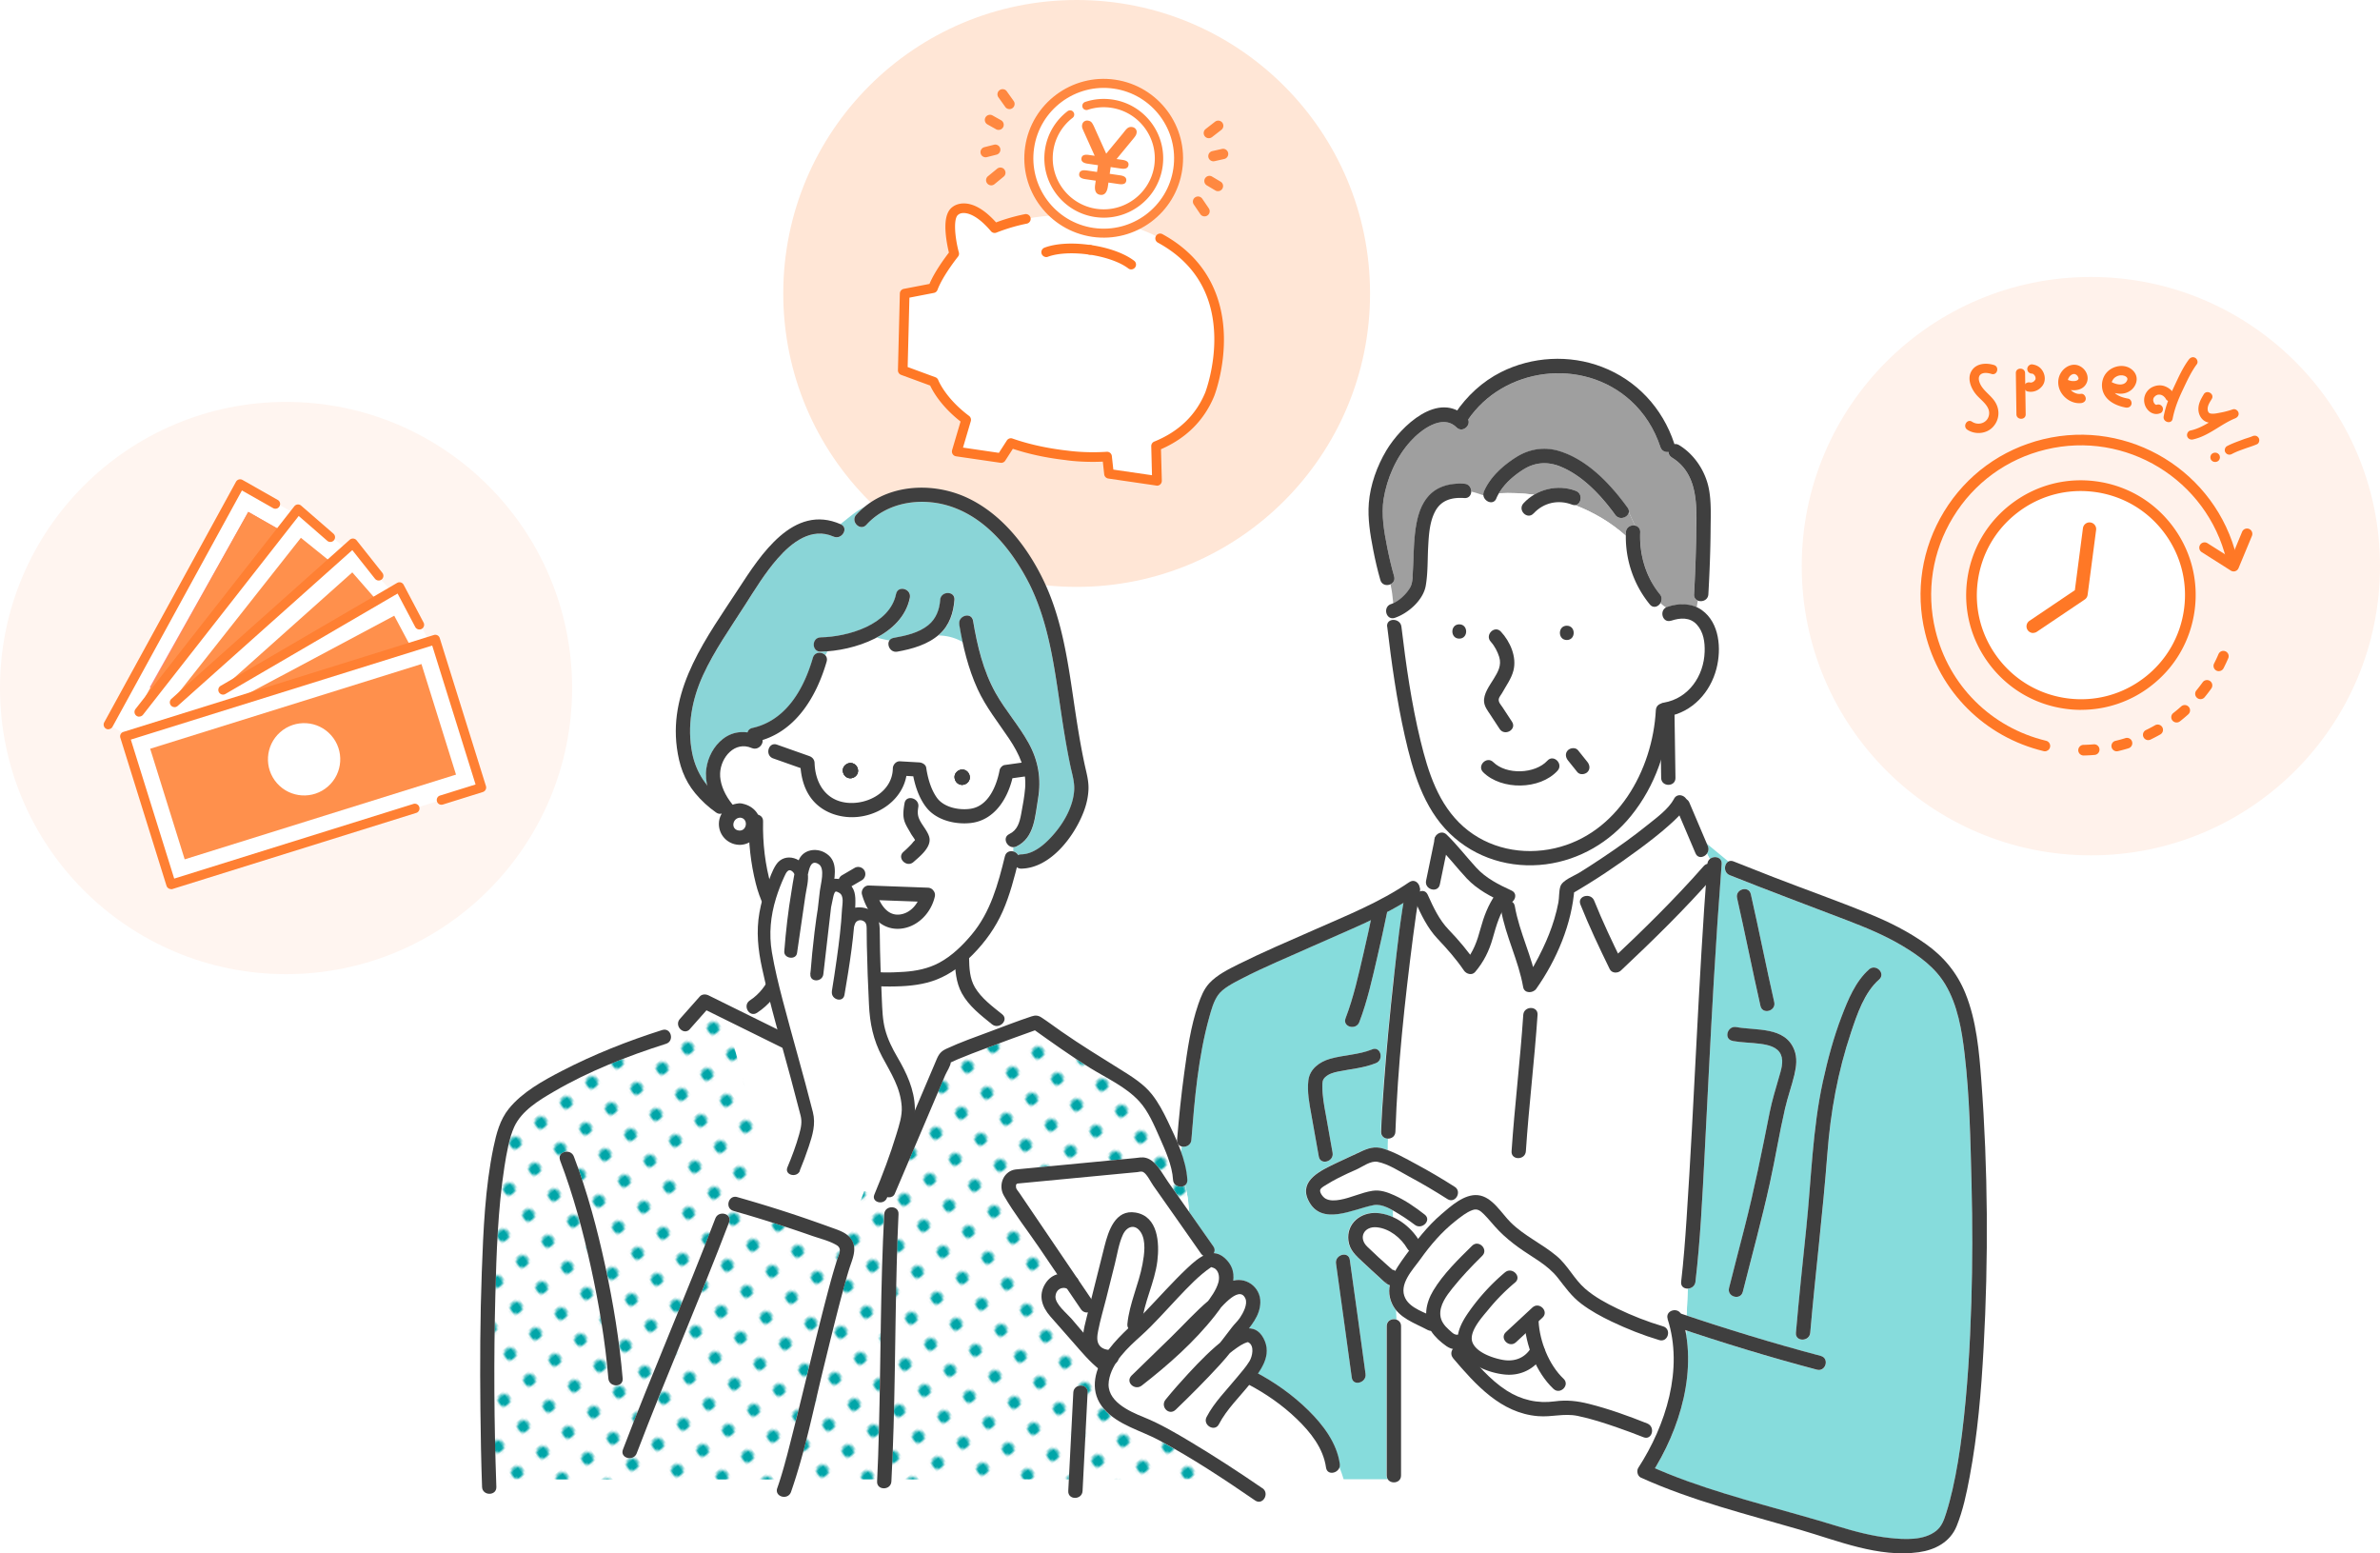 <svg xmlns="http://www.w3.org/2000/svg" xmlns:xlink="http://www.w3.org/1999/xlink" viewBox="0 0 447.7 292.14"><defs><pattern id="a" width="12.5" height="12.5" x="0" y="0" patternTransform="matrix(-.28 -.378 .369 -.291 -8147.97 -5781.27)" patternUnits="userSpaceOnUse"><path d="M0 0h12.5v12.5H0z" style="fill:none"/><path d="M0 0h12.5v12.5H0z" style="fill:#fff"/><circle cx="6.25" cy="6.25" r="2.43" style="fill:#00a5a8"/></pattern><pattern xlink:href="#a" id="b" patternTransform="matrix(-.28 -.378 .369 -.291 -8145.95 -5784.56)"/></defs><circle cx="53.81" cy="129.4" r="53.81" style="fill:#fff5f0"/><path d="m62.52 100.66-23.46 46.11-18.67-10.48 24.88-45.53z" style="fill:#fff"/><path d="m64.75 107.3-20.47 28.44-15.19-6.78 17.86-31.8z" style="fill:#fc878b"/><path d="m44.5 136.55-16.33-7.29L46.7 96.27l18.99 10.82-21.2 29.46Zm-14.5-7.9 14.06 6.28L63.8 107.5l-16.6-9.46-17.2 30.6Z" style="fill:#fc878b"/><path d="M46.7 96.27 27.31 131.1l17.23 5.4 21.16-29.41z" style="fill:#ff904c"/><path d="m71.23 108.29-28.06 35.1-16.75-10.79 29.49-36.98z" style="fill:#fff"/><path d="m56.6 101.15-23.91 30.3 15.3 9.1 25.63-25.67z" style="fill:#ff904c"/><path d="m78.44 116.41-41.23 36.7-12.81-12.38 41.85-37.61z" style="fill:#fff"/><path d="m66.27 107.65-23.16 20.67-3.55 31.59 41.04-35.85z" style="fill:#ff904c"/><path d="m84.64 127.61-47.39 33.64-11.32-22.03 49.59-28.06z" style="fill:#fff"/><path d="M28.95 127.1h53.47v21.78H28.95z" style="fill:#ff904c" transform="rotate(-28.06 55.68 137.98)"/><path d="m81.87 120.27-58.38 18.22 8.68 27.84 45.84-14.31 5.03-1.57 7.52-2.35z" style="fill:#fff"/><path d="M32.17 167.21c-.14 0-.28-.03-.41-.1a.9.9 0 0 1-.44-.52l-8.68-27.83c-.15-.47.11-.97.58-1.11l58.39-18.22c.47-.15.97.11 1.11.58l8.69 27.83c.07.22.05.47-.06.68a.94.94 0 0 1-.52.44l-7.52 2.35a.876.876 0 0 1-1.11-.58c-.15-.47.11-.97.58-1.11l6.68-2.08-8.16-26.13-56.69 17.69 8.16 26.14 44.99-14.04c.47-.15.97.11 1.11.58.15.47-.11.97-.58 1.11L32.45 167.2c-.09.03-.18.04-.26.04Z" style="fill:#ff8033"/><path d="m79.28 124.89-51.03 15.93 6.49 20.8 50.41-15.74.63-.19z" style="fill:#ff904c"/><path d="M61.71 147.9c-2.81 2.49-7.11 2.22-9.6-.59s-2.22-7.11.59-9.6c2.82-2.49 7.12-2.22 9.6.59 2.49 2.82 2.22 7.12-.59 9.6" style="fill:#fff"/><path d="M41.96 130.64c-.31 0-.6-.16-.77-.44-.25-.42-.1-.97.32-1.21l33.19-19.36c.21-.12.46-.15.69-.09.23.07.43.23.54.44l3.75 7.11c.23.43.06.97-.37 1.2s-.97.06-1.2-.37l-3.32-6.29-32.39 18.89q-.21.12-.45.12ZM32.83 132.99a.87.87 0 0 1-.66-.3.885.885 0 0 1 .07-1.25l33.55-29.93a.896.896 0 0 1 1.29.11l4.85 6.12a.9.9 0 0 1-.14 1.25.9.9 0 0 1-1.25-.14l-4.27-5.39-32.85 29.31c-.17.15-.38.23-.59.23ZM26.19 134.79a.89.89 0 0 1-.7-1.44l29.87-38.13a.92.92 0 0 1 .61-.34c.24-.02.48.05.67.21l6.08 5.28a.886.886 0 0 1-1.16 1.34l-5.37-4.67-29.29 37.39a.91.91 0 0 1-.7.34ZM20.39 137.17a1 1 0 0 1-.43-.11.89.89 0 0 1-.35-1.21l24.78-45.24a.896.896 0 0 1 1.22-.35l6.63 3.76c.43.24.58.78.33 1.21-.24.43-.78.58-1.21.33l-5.85-3.32-24.35 44.45a.9.9 0 0 1-.78.46Z" style="fill:#ff8033"/><circle cx="202.53" cy="55.19" r="55.19" style="fill:#ffe6d6"/><path d="M187.1 42.91c15.91-6.26 30.34 1.49 30.34 1.49 18.13 9.14 10.12 29.72 10.12 29.72-2.1 5.12-5.95 8.08-10.09 9.75l.17 6.54-9.03-1.32-.36-3.24c-4.37.3-7.68-.24-7.68-.24-4.08-.47-7.52-1.29-10.42-2.31l-1.81 2.82-8.37-1.22 1.76-5.98c-4.77-3.57-6.09-7.14-6.09-7.14l-5.83-2.15.36-14.43 5.32-1.02c1.06-2.84 3.99-6.49 3.99-6.49s-1.85-6.69.28-8.1c0 0 2.65-2.24 7.32 3.29Z" style="fill:#fff"/><path d="M217.51 91.32 208.48 90a.91.91 0 0 1-.77-.8l-.26-2.38c-3.85.18-6.69-.24-7-.29-3.58-.41-6.91-1.12-9.92-2.12l-1.43 2.22c-.19.3-.54.46-.89.41l-8.37-1.22a.91.91 0 0 1-.63-.41.94.94 0 0 1-.11-.75l1.59-5.38c-3.69-2.9-5.24-5.74-5.72-6.77l-5.47-2.01a.91.91 0 0 1-.59-.87l.36-14.43c.01-.43.32-.79.74-.87l4.83-.93c.99-2.34 2.93-4.95 3.66-5.9-.16-.64-.43-1.88-.57-3.22-.3-2.84.13-4.61 1.32-5.41.47-.35 3.48-2.21 8.12 2.96a35 35 0 0 1 5.42-1.55c.49-.1.97.22 1.07.71s-.22.97-.71 1.07c-1.95.39-3.87.96-5.72 1.69a.9.9 0 0 1-1.02-.26c-3.15-3.73-5.35-3.7-6.07-3.17-.03.02-.04.03-.07.05-1.03.68-.6 4.56.1 7.1.08.28.02.58-.17.81-.03.04-2.86 3.57-3.85 6.24-.11.3-.37.51-.68.57l-4.6.89-.33 13.05 5.22 1.92c.25.09.44.29.54.54.01.03 1.32 3.39 5.79 6.73.3.23.43.62.33.98l-1.47 4.98 6.75.99 1.5-2.33c.23-.35.67-.51 1.06-.36 3.06 1.07 6.5 1.83 10.22 2.26h.04c.03 0 3.27.51 7.47.23.48-.03.91.32.96.81l.28 2.54 7.27 1.06-.14-5.47c0-.38.22-.72.57-.86 4.61-1.87 7.84-4.98 9.6-9.26.01-.03 1.88-4.92 1.68-10.83-.26-7.8-3.83-13.63-10.61-17.33a.905.905 0 1 1 .87-1.59c9.21 5.03 11.37 13.06 11.55 18.92.2 6.27-1.73 11.3-1.81 11.51-1.88 4.58-5.25 7.94-10.02 10.02l.16 5.92c0 .27-.1.52-.3.7s-.47.26-.73.22Z" style="fill:#ff7826"/><path d="M196.67 48.33a.91.91 0 0 1-.72-.58c-.18-.47.06-.99.53-1.17 2.14-.81 5.31-.99 8.68-.49.5.07.84.53.77 1.03s-.53.84-1.03.77c-3.03-.44-5.94-.29-7.78.4-.15.06-.3.07-.45.05Z" style="fill:#ff7826"/><path d="M212.66 50.66a.87.87 0 0 1-.42-.18c-1.56-1.19-4.31-2.16-7.34-2.6-.5-.07-.84-.53-.77-1.03s.53-.84 1.03-.77c3.37.49 6.36 1.57 8.18 2.96.4.3.48.87.17 1.27-.21.27-.54.39-.85.35" style="fill:#ff7826"/><path d="M221.56 31.8c-1.12 7.7-8.27 13.03-15.97 11.9s-13.02-8.27-11.9-15.97 8.27-13.03 15.97-11.9 13.03 8.27 11.9 15.97" style="fill:#fff"/><path d="M205.49 44.35c-8.04-1.17-13.63-8.67-12.46-16.72 1.17-8.04 8.67-13.63 16.72-12.46 8.04 1.17 13.63 8.67 12.46 16.72s-8.67 13.63-16.72 12.46m4.07-27.87c-7.33-1.07-14.15 4.02-15.22 11.35s4.02 14.15 11.35 15.22 14.16-4.02 15.22-11.35-4.02-14.15-11.35-15.22" style="fill:#ff8840"/><path d="M205.46 44.54c-8.15-1.19-13.81-8.78-12.62-16.93s8.78-13.81 16.93-12.62 13.81 8.78 12.62 16.93-8.78 13.81-16.93 12.62m4.26-29.17c-7.94-1.16-15.34 4.36-16.5 12.3s4.36 15.34 12.3 16.5 15.34-4.36 16.5-12.3-4.36-15.34-12.3-16.5m-4.07 27.87c-7.43-1.08-12.59-8.01-11.5-15.44 1.08-7.43 8.01-12.59 15.44-11.5 7.43 1.08 12.59 8.01 11.5 15.44s-8.01 12.59-15.44 11.5m3.88-26.57c-7.22-1.05-13.96 3.96-15.01 11.19-1.05 7.22 3.96 13.96 11.19 15.01 7.22 1.05 13.96-3.96 15.01-11.19s-3.96-13.96-11.19-15.01" style="fill:#ff8840"/><path d="M206.03 40.63c-5.99-.87-10.15-6.46-9.28-12.45.41-2.84 1.89-5.36 4.17-7.11.26-.2.63-.15.83.11s.15.63-.11.83a9.73 9.73 0 0 0-3.72 6.34c-.78 5.34 2.93 10.32 8.27 11.1s10.32-2.93 11.1-8.27-2.93-10.32-8.27-11.1a9.8 9.8 0 0 0-4.49.39c-.31.1-.65-.07-.75-.38s.07-.65.38-.75c1.63-.54 3.32-.69 5.03-.44 5.99.87 10.15 6.46 9.28 12.45s-6.46 10.15-12.45 9.28Z" style="fill:#ff8840"/><path d="M206.01 40.82c-6.09-.89-10.33-6.57-9.44-12.66.42-2.89 1.93-5.46 4.24-7.24.17-.13.37-.18.58-.16s.39.13.52.3.18.37.16.58c-.03.21-.13.39-.3.52a9.53 9.53 0 0 0-3.64 6.22c-.76 5.24 2.88 10.12 8.11 10.89 5.24.76 10.12-2.88 10.89-8.11.76-5.24-2.88-10.12-8.11-10.89-1.5-.22-2.98-.09-4.4.38-.2.07-.41.05-.6-.04a.73.73 0 0 1-.39-.45c-.14-.41.09-.85.5-.99 1.66-.55 3.38-.7 5.12-.45 6.09.89 10.33 6.57 9.44 12.66s-6.57 10.33-12.66 9.44Zm-4.67-19.68a.4.4 0 0 0-.3.08c-2.23 1.72-3.69 4.2-4.1 6.99-.86 5.89 3.23 11.38 9.12 12.24s11.38-3.23 12.24-9.12-3.23-11.38-9.12-12.24c-1.68-.25-3.34-.1-4.95.43a.408.408 0 0 0-.06.75c.1.05.21.06.31.02 1.48-.49 3.02-.62 4.57-.4 5.44.79 9.23 5.87 8.43 11.32-.79 5.44-5.87 9.23-11.32 8.43-5.44-.79-9.23-5.87-8.43-11.32a9.9 9.9 0 0 1 3.79-6.46c.09-.07.14-.16.16-.27a.4.4 0 0 0-.08-.3.4.4 0 0 0-.26-.15" style="fill:#ff8840"/><path d="m204.38 32.05 1.98.29.18-1.27-1.98-.29c-.83-.12-1.21-.46-1.13-1.01s.53-.75 1.37-.63l1.12.16-2.03-4.51c-.16-.36-.27-.61-.31-.76q-.06-.225-.03-.48c.04-.3.17-.54.38-.69s.46-.22.76-.17.53.17.69.38.33.53.52.97l2.19 4.86 3.15-3.82c.12-.15.24-.31.37-.47s.26-.3.37-.41c.12-.11.26-.2.42-.26s.34-.08.55-.05c.29.04.52.17.68.37.16.21.22.44.18.7-.03.21-.09.39-.19.55s-.25.36-.44.59l-3.14 3.81 1.12.16c.83.12 1.2.45 1.12.99s-.53.77-1.36.65l-1.99-.29-.18 1.27 1.99.29c.83.12 1.2.46 1.12 1.01s-.53.75-1.36.63l-1.99-.29-.1.7c-.17 1.19-.66 1.73-1.45 1.61-.8-.12-1.12-.77-.94-1.96l.1-.7-1.98-.29c-.83-.12-1.21-.45-1.13-.99s.54-.77 1.37-.64ZM188.95 31.91c.31.41.24 1-.16 1.32l-1.72 1.41a.96.96 0 0 1-1.36-.14.96.96 0 0 1 .14-1.36l1.72-1.41a.96.96 0 0 1 1.36.14c0 .01.02.02.03.04ZM187.99 27.58c.07.1.13.21.16.34a.96.96 0 0 1-.7 1.17l-1.81.46a.96.96 0 0 1-1.17-.7.96.96 0 0 1 .7-1.17l1.81-.46c.39-.1.78.06 1.01.36M189.38 17.16s0 .01.01.02l1.29 1.81c.31.43.21 1.04-.23 1.35a.97.97 0 0 1-1.34-.21s0-.01-.01-.02l-1.29-1.81a.965.965 0 0 1 .23-1.35.97.97 0 0 1 1.34.21M188.62 22.89c.22.3.26.71.07 1.05-.26.46-.85.63-1.32.37l-1.62-.91a.967.967 0 0 1-.37-1.32c.26-.46.85-.63 1.32-.37l1.62.91c.12.07.22.16.3.26ZM224.78 37.14c-.41.31-.51.89-.22 1.32l1.25 1.84a.966.966 0 0 0 1.6-1.08l-1.25-1.84c-.3-.44-.9-.56-1.34-.26-.01 0-.02.02-.04.03ZM226.93 33.27a.962.962 0 0 0 .09 1.6l1.6.95c.46.27 1.05.12 1.32-.34a.96.96 0 0 0-.34-1.32l-1.6-.95a.95.95 0 0 0-1.07.06M228.58 22.88s-.01 0-.02.01l-1.76 1.37a.97.97 0 0 0-.17 1.36c.32.42.92.49 1.34.18 0 0 .01 0 .02-.01l1.76-1.37c.42-.33.5-.93.17-1.36a.965.965 0 0 0-1.34-.18M227.68 28.59c-.3.22-.45.6-.37.99.12.52.64.85 1.16.73l1.82-.41c.52-.12.85-.63.73-1.16a.97.97 0 0 0-1.16-.73l-1.82.41a.86.86 0 0 0-.36.17" style="fill:#ff8840"/><circle cx="393.31" cy="106.48" r="54.39" style="fill:#fff2eb"/><path d="M155.04 170.92c-.86 4.98-1.41 12.28-1.41 12.28zM159.01 177.36l-1.37 9.43s.78-4.61 1.37-9.43M150.71 165.12c.02-.22.02-.43-.01-.64-1.33 5.67-2 14.45-2 14.45zM165.89 229.18l-17.73-6.07.38-3.91 18.3.48zM264.7 234.81c-1.17-2-3.35-3.77-5.73-4s-3.55 1.94-1.8 3.64c1.4 1.36 2.85 2.69 4.32 3.98.14.12.28.23.41.35.19.02.38.1.56.24.55-1 1.24-1.96 1.9-2.87.23-.31.46-.63.69-.94-.14-.1-.26-.24-.36-.41ZM225.93 235.77c-3.01-4.25-5.96-8.55-8.98-12.79-.47-.66-1.16-2.13-1.86-2.53-.36-.21-.78-.05-1.18 0-.64.07-1.28.12-1.92.18-5.06.48-10.13.97-15.19 1.45-1.78.17-3.56.36-5.35.51h-.08c-.09.07-.25.2-.24.28.03.23-.05.38.06.64.13.3.4.59.58.85l10.88 16.04c.06.07.1.14.14.21.83 1.22 1.66 2.45 2.49 3.67.83-3.29 1.65-6.59 2.48-9.88.72-2.88 2.02-7 5.84-6.36 4.27.71 4.52 5.75 4.11 9.12-.42 3.39-1.91 6.53-2.63 9.85l.22-.22c2.68-2.78 5.23-5.69 8.05-8.34.9-.85 1.92-1.76 2.99-2.3-.15-.09-.28-.22-.4-.38ZM227.85 238.3c.13.04.05-.02 0 0M203.36 246.25l-2.64-3.9c-1.12-.45-2.13.29-2.18 1.47-.06 1.44 2.09 3.13 2.99 4.16.75.87 1.5 1.77 2.26 2.67.11-.93.36-1.85.58-2.73.09-.36.18-.72.27-1.07-.46.05-.95-.11-1.28-.6" style="fill:#fff"/><path d="M211.22 232.21c-.78 1.69-1.06 3.67-1.51 5.47-.55 2.21-1.11 4.42-1.66 6.63-.49 1.97-1.08 3.95-1.48 5.94-.18.92-.37 2.06.28 2.84.42.5 1.02.71 1.64.78 1.13-1.52 2.41-2.81 3.74-4.09-.13-.2-.2-.46-.17-.78.39-3.91 2.15-7.44 2.85-11.27.33-1.78.71-4.38-.33-5.98-1.08-1.65-2.64-1.11-3.36.46M186.61 192.64c-2.08-1.67-4.38-3.44-5.68-5.84-.76-1.4-1.08-2.92-1.22-4.48-1.08.75-2.23 1.4-3.47 1.89-2.44.97-5.1 1.25-7.7 1.31-2.92.07-5.75-.06-8.53-1.02-.33-.11-.65-.23-.97-.36.06 1.53.12 3.06.19 4.59.1 2.1.14 4.2.68 6.24.53 2.02 1.46 3.88 2.51 5.68 1.94 3.32 3.56 6.69 3.66 10.62.05 1.95-.55 3.98-1.15 5.87.69 1.22 1.38 2.45 2.06 3.67 1.86-4.38 3.73-8.76 5.59-13.14 1.09-2.57 2.19-5.14 3.28-7.71.54-1.27.77-2.08 2.09-2.7 2.71-1.26 5.56-2.26 8.36-3.3 1.26-.47 2.52-.95 3.78-1.42-.39-.2-.78-.42-1.16-.64-.24.82-1.41 1.46-2.32.73ZM190.45 146.37c-.97 4.01-3.48 7.95-7.88 8.42-2.82.31-6.26-.49-8.16-2.74-1.38-1.63-2.2-3.9-2.62-6.05-.43-.03-.86-.05-1.3-.08-.92 5.02-6.18 8.18-11.2 7.72-2.2-.2-4.33-1.05-5.92-2.62-1.7-1.69-2.49-3.95-2.74-6.27-1.14-.07-2.28-.13-3.42-.2-1.72-.1-1.73-2.79 0-2.69 1.56.09 3.12.18 4.68.28.75.04 1.32.59 1.34 1.34.12 3.77 2.08 7.03 6.06 7.47 3.97.44 8.59-2.08 8.66-6.45.01-.69.61-1.39 1.34-1.34l3.64.21c.54.03 1.21.39 1.3.99.28 1.92.87 4.05 2 5.64 1.32 1.85 4.19 2.4 6.32 2.09 3.38-.48 4.92-4.3 5.49-7.29.08-.41.52-.88.94-.94l3.21-.45c-.55-1.58-1.39-3.07-2.36-4.51-2.06-3.07-4.38-5.95-5.93-9.34-1.3-2.84-2.17-5.82-2.82-8.86a9.2 9.2 0 0 0-4.6-1.22c-2.15 1.79-4.96 2.56-7.66 3.05-1.32.24-2.05-1.28-1.5-2.11-.81-.14-1.61-.33-2.39-.54-2.88 1.53-6.29 2.36-9.27 2.58-.14.24-.27.48-.4.73.27.29.4.7.26 1.2-1.84 6.33-5.51 12.68-12.05 14.75.14.9-.9 2-2.05 1.5-3.18-1.37-5.8 1.73-5.94 4.74-.09 1.96.9 4.17 2.36 5.92.46-.17.95-.25 1.46-.24 1.46.05 2.66.91 3.28 2.12.54.12 1 .54.98 1.26-.03 1.25 0 2.5.08 3.76 1.13-.56 2.56-.5 3.72.12 2.26 1.21 2.29 3.34 2.06 5.46.95-.06 1.98.26 2.73.79 1.59 1.1 1.66 2.7 1.62 4.46 0 .24-.02.48-.03.73 1.28-.24 2.93.12 3.87 1.03 1.23 1.19 1.2 2.93 1.21 4.52.01 1.95.06 3.9.12 5.85 1.1.49 2.23.91 3.4 1.2 2.48.63 5.16.54 7.7.38 2.31-.15 4.6-.6 6.65-1.71 2.39-1.29 4.39-3.24 6.12-5.31 3.53-4.23 4.95-9.46 6.24-14.71.2-.82.92-1.07 1.56-.91 0-.27 0-.53-.01-.8-1.25-.01-2.07-1.82-.73-2.46 1.53-.73 1.95-2.2 2.24-3.77.3-1.6.63-3.29.75-4.92.06-.73.03-1.44-.05-2.13l-2.35.33Zm-9.37-1.63c.8.05 1.36.74 1.35 1.52s-.77 1.39-1.52 1.35c-.8-.05-1.36-.74-1.35-1.52s.77-1.39 1.52-1.35m-21.02-1.24c.8.05 1.36.74 1.35 1.52s-.77 1.39-1.52 1.35c-.8-.05-1.36-.74-1.35-1.52s.77-1.39 1.52-1.35m9.89 16.71c.54-.48 1.07-.98 1.57-1.52.15-.16.3-.41.47-.54.09-.06.12-.14.13-.19-.22-.41-.57-.82-.78-1.22-.44-.81-1.01-1.61-1.25-2.51-.28-1.05-.1-2.12.07-3.17.28-1.71 2.87-.98 2.59.71-.19 1.18-.11 1.8.46 2.81.5.89 1.46 2 1.64 3.01.32 1.79-1.81 3.45-3 4.51-1.29 1.15-3.2-.75-1.9-1.9Zm-12.06 6.25c-.37-.63-.14-1.47.48-1.84.79-.46 1.59-.93 2.38-1.39a1.36 1.36 0 0 1 1.84.48c.37.63.14 1.47-.48 1.84-.79.46-1.59.93-2.38 1.39-.63.37-1.47.15-1.84-.48m17.95 2.19c-.7 3.05-3.21 5.7-6.42 6.01-3.92.38-6.32-3.05-7.27-6.42-.12-.43-.04-.8.16-1.08.2-.37.57-.64 1.13-.62 3.7.14 7.4.27 11.09.41.9.03 1.5.83 1.3 1.7Z" style="fill:#fff"/><path d="M200.37 138.87c-.59-3.52-1.07-7.05-1.62-10.57-1.05-6.73-2.4-13.51-5.68-19.55-3-5.52-7.39-10.86-13.4-13.19-5.59-2.17-12.52-1.43-16.69 3.15-1.17 1.28-3.06-.62-1.9-1.9.5-.55 1.04-1.06 1.61-1.51-1.7.83-3.11 2.14-4.61 3.28.03.01.05.02.08.03 1.58.7.21 3.01-1.36 2.32a6.8 6.8 0 0 0-1.96-.53c-3.35-.35-6.34 2.13-8.54 4.64-2.37 2.7-4.26 5.81-6.19 8.83-2.74 4.28-5.71 8.47-7.84 13.1-2.13 4.61-3.06 9.67-2.05 14.7.46 2.28 1.42 4.31 2.82 6.03-.23-1.05-.3-2.11-.15-3.14.31-2.14 1.4-4.23 3.12-5.57 1.42-1.11 3.02-1.45 4.63-1.22.1-.39.4-.72.92-.84 6.37-1.43 9.67-7.36 11.37-13.2.34-1.16 1.71-1.16 2.34-.49.12-.25.26-.5.4-.73-.43.03-.86.05-1.27.06-1.73.04-1.73-2.65 0-2.69 5.07-.1 13.01-2.33 14.19-8.17.34-1.7 2.93-.97 2.59.71-.69 3.41-3.16 5.86-6.24 7.5.78.21 1.59.4 2.39.54.15-.24.41-.42.79-.48 2.24-.41 4.71-.94 6.53-2.4 1.47-1.19 2.1-2.9 2.24-4.75.13-1.72 2.82-1.72 2.69 0-.19 2.44-.95 4.79-2.82 6.47-.09.08-.17.15-.26.22 1.66 0 3.2.44 4.6 1.22-.23-1.09-.44-2.18-.62-3.28-.29-1.69 2.31-2.42 2.59-.71.4 2.39.89 4.79 1.58 7.13.1.13.21.27.31.41-.1-.14-.2-.27-.31-.41.66 2.25 1.52 4.43 2.67 6.48 1.84 3.28 4.38 6.11 6.2 9.4 1.83 3.31 2.41 6.77 1.77 10.49-.56 3.24-.64 7.32-4.05 8.95-.22.1-.43.15-.63.14 0 .27 0 .54.01.8.39.09.74.34.93.69.17-.08.36-.13.59-.14 2.56-.05 4.85-2.27 6.38-4.11 1.82-2.18 3.38-5.03 3.56-7.91.1-1.55-.37-3-.69-4.51-.37-1.76-.7-3.52-1-5.29Z" style="fill:#8ad5d7"/><path d="M312.48 146.31c-.02-1.1-.03-2.19-.05-3.29-1.23 3.76-3.09 7.31-5.61 10.42-4 4.94-9.69 8.28-16.01 9.1-5.77.75-11.57-.67-16.15-4.14-.04.36-.11.72-.2 1.07 1.07 1.23 2.11 2.48 3.22 3.69 1.83 2 4.23 3.2 6.66 4.33 1.02.47.8 1.61.1 2.15.25.15.44.41.51.81.69 3.93 2.35 7.63 3.44 11.46.65-1.13 1.25-2.29 1.81-3.46.86-1.79 1.59-3.64 2.17-5.54.31-1.04.58-2.1.78-3.16.18-.94.08-2.14.38-3.03.39-1.16 2.6-1.97 3.6-2.59 1.45-.9 2.88-1.83 4.3-2.78 2.92-1.96 5.8-3.99 8.53-6.2 1.7-1.38 3.86-2.91 4.94-4.87.05-.09.11-.17.17-.24-.47-.74-.71-1.59-.78-2.46-.78.24-1.8-.17-1.81-1.23ZM125.89 194.08s.07.08.09.13l1.78-.89c-.04-.07-.09-.14-.12-.21-.59.31-1.18.63-1.75.97" style="fill:#fff"/><path d="M157.36 234.17c-1.4-.83-3.19-1.24-4.72-1.78s-3.07-1.06-4.62-1.57c-2.85-.94-5.72-1.82-8.6-2.65l-1.47-.42c-1.66-.47-.95-3.07.71-2.59l1.66.48.12-.58c-.64-.18-1.11-.75-.78-1.54.93-2.22 1.78-4.49 2.43-6.81.42-1.48.62-2.59.29-3.89-.65-2.59-1.34-5.17-2.03-7.74-1.18-4.38-2.43-8.75-3.59-13.13-1.29-.64-2.59-1.28-3.88-1.92-.65.74-1.31 1.47-1.96 2.21.16.02.33.03.49.05a8 8 0 0 0-.49-.05l-1.17 1.32c-.66.75-1.57.43-2-.22l-1.78.89c.44.68.31 1.78-.7 2.1-1.81.57-3.62 1.18-5.42 1.83v.05-.05c-5.44 1.96-10.8 4.3-15.75 7.2-2.76 1.61-5.99 3.57-7.38 6.58-.93 2.02-1.47 5.06-1.85 7.52-1.24 7.96-1.51 16.1-1.71 24.14-.3 11.54-.24 23.1.14 34.64h53.44c.94-2.98 1.69-6.03 2.45-9.05 2.15-8.48 4.11-17.01 6.33-25.47.43-1.63.87-3.26 1.34-4.87.2-.69.41-1.38.64-2.06.31-.95.92-1.96-.16-2.6Zm-42.91 25.09c-.59-7.02-1.77-13.98-3.27-20.86-1.5-6.84-3.32-13.64-5.82-20.18-.62-1.62 1.98-2.31 2.59-.71 2.55 6.68 4.4 13.64 5.91 20.62 1.51 6.97 2.67 14.03 3.27 21.13.15 1.73-2.54 1.71-2.69 0Zm22.71-29.39c-5.56 14.58-11.82 28.88-17.38 43.46-.61 1.6-3.21.9-2.59-.71 5.56-14.58 11.82-28.88 17.38-43.46.61-1.6 3.21-.9 2.59.71" style="fill:url(#a)"/><path d="M275.92 165.22c-1.36-1.45-2.59-2.98-3.91-4.46-.38 1.86-.77 3.72-1.15 5.58-.31 1.48-2.33 1.12-2.6-.13-.39.45-.77.9-1.15 1.35 0 .03 0 .06-.01.09.54-.21 1.16-.08 1.47.61 1.07 2.35 2.15 4.73 3.96 6.6 1.45 1.5 2.79 3.05 4.03 4.7.93-1.5 1.47-3.15 1.95-4.91.56-2.08 1.29-4.03 2.43-5.84-1.84-.95-3.59-2.07-5.02-3.6Z" style="fill:#fff"/><path d="M267.07 167.07c.04.15.05.32.03.5.38-.45.76-.91 1.15-1.35-.04-.18-.04-.37 0-.59.18-.87.36-1.74.54-2.6l-3.42 2.74c.89-.37 1.67.45 1.69 1.31ZM222.12 216.57v.02l.21-.97c-.02 0-.05-.01-.07-.02-.05.32-.1.64-.14.97M249.44 276.02c-.51-3.65-2.92-6.66-5.5-9.15-2.66-2.55-5.71-4.69-8.96-6.41-1.92 2.35-4.3 4.68-5.7 7.39-.79 1.54-3.11.18-2.32-1.36 1.42-2.75 3.84-5.13 5.78-7.52.78-.95 1.64-1.9 2.28-2.96.55-.92 1-2.95-.22-3.57-.02-.01-.04-.02-.05-.03h-.05c-.07 0-.16.04-.22.06-.14.05-.26.09-.4.15-.47.21-.91.5-1.34.79q-.705.48-1.35 1.02c-.62.76-1.26 1.52-1.94 2.25-2.66 2.9-5.45 5.7-8.29 8.43-1.27 1.22-2.97-.58-1.9-1.9 1.37-1.68 2.8-3.3 4.27-4.89 1.87-2.03 3.82-4.03 5.96-5.79.76-.94 1.49-1.91 2.22-2.89.47-.63 1.07-1.16 1.51-1.8.61-.89 1.53-2.57 1.04-3.64-.87-1.95-2.98-.05-4.59 1.68-.37.53-.75 1.03-1.1 1.48-3.9 4.99-8.82 9.34-13.81 13.21-1.32 1.03-3.18-.66-1.9-1.9 2.47-2.41 4.95-4.81 7.42-7.22 2.31-2.25 4.54-4.73 7-6.82.78-1.06 1.57-2.23 1.91-3.46.23-.82.16-1.87-.5-2.48-.25-.23-.53-.3-.84-.4-2.36 1.6-4.3 3.69-6.25 5.75-2.28 2.4-4.47 4.93-6.93 7.15-1.43 1.3-3.07 2.79-4.3 4.5-.08.25-.22.47-.43.64-.67 1.05-1.16 2.18-1.35 3.39-.57 3.75 3.78 5.68 6.6 6.82 3.04 1.23 5.9 2.9 8.71 4.59 3.76 2.25 7.46 4.63 11.1 7.07h17.8c-.24-.77-.5-1.53-.8-2.29-.37 1.22-2.34 1.57-2.55.09ZM310.76 271.54q-1.455-.855-2.94-1.74c-1.16-.44-2.33-.87-3.5-1.27-2.47-.86-4.97-1.68-7.53-2.21-2.63-.55-4.79.26-7.5.04-6.96-.58-11.69-5.9-15.94-10.88-.49-.58-.4-1.27-.05-1.75-.41-.08-.82-.26-1.22-.54-1.08-.76-2.15-1.71-2.87-2.82 0-.01-.01-.02-.02-.04-.2 0-.42-.05-.63-.17-2-1.07-4.42-1.91-5.9-3.69.02.58.05 1.17.08 1.75.46.17.81.57.81 1.2v28.09c0 .29-.08.53-.2.72h46.03c-.24-.11-.48-.21-.72-.32-.64-.29-.85-1.27-.48-1.84.93-1.43 1.79-2.94 2.58-4.52Z" style="fill:#fff"/><path d="M313.67 250.17c.39.91-.32 2.24-1.55 1.87-3.06-.91-6.07-2.1-8.95-3.48-1.99-.95-3.93-2.02-5.7-3.34-1.87-1.41-3-3.07-4.43-4.88-2.01-2.56-4.87-3.89-7.45-5.77-1.28-.93-2.5-1.93-3.61-3.06-1-1.01-1.85-2.16-2.87-3.16-.67-.66-1.22-1.1-2.15-.76-1.16.42-2.27 1.34-3.23 2.09-2.53 2-4.67 4.49-6.54 7.12-1.4 1.97-4.19 4.75-2.84 7.39.72 1.4 2.38 2.17 3.91 2.85.01-1.49.53-2.99 1.33-4.31 1.89-3.14 4.71-5.88 7.31-8.44 1.24-1.21 3.14.69 1.9 1.9-1.96 1.93-3.88 3.94-5.6 6.09-1.12 1.39-2.44 3.17-2.28 5.06.1 1.14.79 2.01 1.61 2.74.69.61 1.02 1.01 1.73.94.26-1.55 1.17-3.08 2.13-4.44 1.92-2.71 4.16-5.15 6.7-7.29 1.32-1.11 3.23.78 1.9 1.9a37.4 37.4 0 0 0-4.97 5.02c-1.16 1.43-3.84 4.26-3.05 6.26.75 1.9 3.79 2.91 5.59 3.26 2.11.4 3.99-.21 5.2-1.91-.34-1.02-.6-2.06-.78-3.09-.61.57-1.22 1.13-1.83 1.7-1.27 1.17-3.17-.72-1.9-1.9 1.66-1.54 3.33-3.08 4.99-4.63 1.27-1.17 3.17.72 1.9 1.9-.24.23-.49.45-.73.68.21 3.76 1.93 8.2 4.7 10.81 1.26 1.19-.64 3.09-1.9 1.9-1.33-1.26-2.44-2.86-3.31-4.62-1.53 1.42-3.56 2.13-5.77 1.92-1.52-.14-3.21-.59-4.73-1.34 1.52 1.64 3.15 3.17 5.02 4.37 2.72 1.75 5.81 2.46 9.03 2.03 2.3-.31 4.26-.09 6.52.49 3.71.94 7.35 2.25 10.9 3.67 1.59.64.89 3.24-.71 2.59-.45-.18-.9-.35-1.35-.53q1.485.9 2.94 1.74c3.25-6.54 5.05-14.12 3.54-21.22-.21-.05-.42-.1-.62-.15ZM317.18 251.13v-.36h-.06c.02.12.04.24.06.37Z" style="fill:#fff"/><path d="M369.55 198.2c-.52-4.44-1.3-9.15-3.63-13.05-1.9-3.19-4.87-5.34-8.02-7.23-3.34-2-6.91-3.47-10.54-4.86-7.33-2.81-14.68-5.55-21.98-8.46-1.22-.49-1.09-2.12-.25-2.57l-4.09-3.38c.07.16.14.32.21.49.22.52.12 1.02-.15 1.39.17.35.35.69.55 1.02.8-.66 2.31-.35 2.21.96-.03.44-.06.88-.1 1.31.13.09.27.17.41.25-.14-.08-.28-.17-.41-.25q-.78 10.32-1.38 20.64c-.65 11.04-1.17 22.1-1.75 33.14-.41 7.83-.79 15.69-1.7 23.48-.1.83-.79 1.26-1.44 1.28-.05 1.69-.14 3.38-.21 5.06 7 2.35 14.06 4.52 21.17 6.5.22-.63.25-1.31.24-2.01-.51-.13-.91-.55-.85-1.24.57-6.58 1.28-13.16 1.95-19.73.94-9.18 1.15-18.48 3.12-27.52.9-4.15 2.01-8.28 3.53-12.25 1.18-3.1 2.59-6.59 5.15-8.83 1.3-1.14 3.2.76 1.9 1.9-2.78 2.44-4.14 6.56-5.29 9.96-2.49 7.4-3.84 14.97-4.44 22.73-.86 11.27-2.26 22.49-3.23 33.75-.09 1.03-1.09 1.44-1.84 1.24.02.69-.02 1.37-.24 2.01 1.35.37 2.7.74 4.05 1.1 1.67.44.96 3.04-.71 2.59-8.27-2.2-16.48-4.68-24.59-7.39v.56c.35.04.71.08 1.07.11-.36-.04-.72-.07-1.07-.11v.36c1.17 7.32-.74 15.07-4.09 21.75-.56 1.12-1.16 2.21-1.8 3.26 2.02.88 4.06 1.69 6.13 2.44 9.24 3.33 18.85 5.59 28.23 8.47 3.21.99 6.51 1.86 9.86 2.21 2.76.29 6.34.5 8.66-1.33 1.1-.87 1.51-2.14 1.92-3.43a50 50 0 0 0 1.17-4.36c.8-3.48 1.35-7.01 1.79-10.54 1.02-8.19 1.5-16.45 1.75-24.7.22-7.37.24-14.74.04-22.1-.22-8.2-.35-16.45-1.31-24.6Zm-40.2-30.02c1.53 6.75 2.87 13.55 4.4 20.3.38 1.69-2.21 2.4-2.59.71-1.53-6.75-2.87-13.55-4.4-20.3-.38-1.69 2.21-2.4 2.59-.71m8.22 33.91c-.51 2.15-1.27 4.22-1.77 6.37-1.08 4.65-1.84 9.38-2.86 14.05-1.51 6.86-3.38 13.63-5.09 20.44-.42 1.68-3.01.96-2.59-.71.96-3.8 1.95-7.59 2.92-11.38 1.84-7.18 3.28-14.42 4.73-21.69.44-2.22 1.11-4.36 1.73-6.52.37-1.29.95-2.94.39-4.26-.64-1.52-2.45-1.88-3.91-2.08-1.73-.23-3.47-.22-5.19-.53-1.7-.31-.98-2.9.71-2.59 3.76.69 9.14-.15 10.89 4.26.6 1.5.41 3.12.05 4.65Z" style="fill:#86dcdc"/><path d="M317.12 250.77h.06v-.56l-.18-.06c.04.2.08.41.11.61ZM318.93 160.48c-1.01-2.37-2.01-4.74-3.02-7.1-.61.66-1.28 1.27-1.93 1.85-1.82 1.62-3.76 3.12-5.72 4.57-3.91 2.89-7.97 5.63-12.17 8.08-.63 6.42-3.42 12.89-7.12 18.13-.6.85-2.24.93-2.46-.32-.84-4.8-3.13-9.25-4.07-14.02-.71 1.52-1.17 3.1-1.64 4.78-.67 2.38-1.7 4.47-3.31 6.36-.6.7-1.66.39-2.11-.27-1.5-2.2-3.19-4.08-5-6.02-1.65-1.76-2.76-3.91-3.77-6.08-.3 1.88-.56 3.77-.81 5.65-1.57 12.17-2.92 24.5-3.33 36.77-.03.84-.68 1.27-1.34 1.29-.04.73-.05 1.46-.05 2.19 1.84.69 3.6 1.7 5.31 2.62 2.46 1.32 4.87 2.74 7.23 4.25.53.34.69.86.6 1.35.35.26.69.53 1.02.82.89-.43 1.82-.68 2.75-.59 2.71.27 4.44 3.43 6.2 5.15 2.58 2.53 5.85 3.98 8.58 6.26 2.14 1.79 3.31 4.38 5.41 6.19 1.79 1.55 3.93 2.7 6.05 3.73 2.76 1.34 5.65 2.47 8.59 3.34.43.13.7.4.84.72.21.05.41.11.62.15-.16-.76-.36-1.51-.6-2.26-.49-1.54 1.71-2.25 2.45-1.03.38.13.76.25 1.13.38.07-1.68.16-3.38.21-5.06-.69.02-1.35-.4-1.24-1.28.46-3.94.76-7.91 1.02-11.87 1.39-20.9 2.12-41.83 3.61-62.73-5.05 5.6-10.47 10.89-15.96 16.05-.59.55-1.72.53-2.11-.27-1.95-3.99-3.86-8.02-5.51-12.15-.64-1.61 1.96-2.3 2.59-.71 1.35 3.37 2.9 6.68 4.48 9.95 5.57-5.28 11.06-10.7 16.12-16.46.21-.24.45-.37.68-.42.04-.41.22-.72.48-.93-.2-.33-.38-.67-.55-1.02-.53.76-1.72 1.03-2.17-.04Zm-29.7 30.39c-.57 8.57-1.62 17.09-2.2 25.65-.12 1.72-2.8 1.73-2.69 0 .57-8.57 1.62-17.09 2.2-25.65.12-1.72 2.8-1.73 2.69 0M266.11 230.34c.16.12 0 0 0 0a.3.3 0 0 1-.06-.05 32 32 0 0 0-.71-.52c-.73-.52-1.47-1.02-2.24-1.48-.32-.19-.66-.41-1.02-.61v1.25c1.9.88 3.56 2.37 4.68 4.09.35-.44.72-.88 1.08-1.31-.16-.37-.32-.74-.47-1.11-.4.11-.85.05-1.25-.26Z" style="fill:#fff"/><path d="M262.19 183.86c.52-4.69 1.04-9.4 1.81-14.06-1.01.6-2.03 1.17-3.07 1.72 0 .06-.01.13-.03.2-.56 2.74-1.17 5.48-1.8 8.21-.96 4.12-1.88 8.35-3.4 12.31-.61 1.6-3.21.9-2.59-.71 1.52-3.96 2.44-8.19 3.4-12.31.48-2.05.94-4.11 1.38-6.17-3.56 1.7-7.23 3.2-10.83 4.83-4.51 2.04-9.15 3.92-13.54 6.2-1.49.78-3.48 1.76-4.4 3.07-.84 1.2-1.25 2.74-1.64 4.13-2.08 7.46-2.75 15.39-3.37 23.09-.08 1.01-1.04 1.42-1.79 1.25l-.21.97c.62 1.75 1.08 3.54 1.19 5.31.03.44-.13.77-.37.98.42 1.64.66 3.3.73 5.01 1.52 2.18 3.04 4.36 4.57 6.53.32.46.3.91.08 1.26.82.05 1.64.45 2.46 1.35 1.06 1.18 1.34 2.51 1.16 3.84 2.6-.68 5.2 1.33 5.11 4.13-.06 1.94-1.03 3.41-2.12 4.82 1.03.02 1.99.53 2.69 1.83 1.31 2.43.37 4.66-1.01 6.65 3.45 1.86 6.71 4.2 9.5 6.95 2.76 2.72 5.35 6.12 5.9 10.05.03.23.01.44-.05.62.3.75.57 1.51.8 2.29h8.27c-.12-.19-.2-.43-.2-.72V249.4c0-1.1 1.08-1.5 1.87-1.2-.03-.59-.06-1.17-.08-1.75-.29-.35-.55-.74-.76-1.18-.59-1.23-.67-2.42-.46-3.56-.77-.25-1.47-1.05-2-1.52-1.05-.94-2.08-1.9-3.11-2.86-1.28-1.2-2.48-2.22-2.7-4.06-.38-3.19 2.31-5.36 5.35-5.16 1.07.07 2.11.36 3.09.81v-1.25c-1.14-.66-2.45-1.26-3.68-1.03-3.8.71-9.9 4.1-12.3-.95-1.78-3.74 2.51-5.62 5.22-6.93 1.49-.72 3.02-1.37 4.51-2.1 1.48-.71 2.78-1.14 4.4-.64q.435.135.87.3c0-.73 0-1.46.05-2.19-.69.02-1.38-.41-1.35-1.29.1-2.9.3-5.79.51-8.68.51-6.78 1.15-13.55 1.89-20.31Zm-8.28 53.07c1.02 7.14 1.96 14.29 2.96 21.44.24 1.69-2.35 2.42-2.59.71-.99-7.14-1.93-14.3-2.96-21.44-.24-1.69 2.35-2.42 2.59-.71m4.91-36.97c-2.33.93-4.72 1.09-7.14 1.59-.88.18-1.75.42-2.41 1.06-.52.5-.52.97-.52 1.67 0 1.86.35 3.71.68 5.54.43 2.33.84 4.66 1.24 6.99.3 1.69-2.29 2.42-2.59.71-.46-2.64-.95-5.27-1.41-7.91-.36-2.08-.81-4.31-.55-6.42.26-2.14 2.09-3.48 4.06-4.04 2.63-.76 5.34-.74 7.92-1.77 1.61-.64 2.3 1.96.71 2.59Z" style="fill:#86dcdc"/><path d="M272.27 225.52c-2.36-1.51-4.77-2.93-7.23-4.25-1.24-.66-2.61-1.53-4-2.14-.01.19-.02.38-.04.56.02-.19.03-.37.04-.56a9.7 9.7 0 0 0-1.93-.63c-1.31-.25-2.83.94-3.96 1.44-1.16.52-2.31 1.03-3.44 1.61-.69.35-1.37.73-2.03 1.14-.36.23-1.14.61-1.33 1.03-.21.45.45 1.38.95 1.68.82.48 1.89.39 2.78.23 2.07-.37 3.99-1.35 6.07-1.68 1.44-.23 2.83.26 4.13.85 2.05.93 3.95 2.23 5.72 3.63.95.75.29 1.91-.65 2.16.16.37.32.74.47 1.11 1.02-1.18 2.11-2.31 3.31-3.34 1.13-.97 2.56-2.25 4.11-2.99-.33-.29-.68-.56-1.02-.82-.15.84-1.03 1.56-1.96.97Z" style="fill:#fff"/><path d="M207.65 264.99c-2.03-2.32-2.1-5.08-1.12-7.67-1.69-1.4-3.14-3.13-4.59-4.78-1.46-1.66-2.93-3.32-4.38-4.98-1.57-1.8-2.28-3.93-.97-6.08.6-.98 1.4-1.57 2.3-1.82-1.15-1.7-2.3-3.4-3.46-5.1-2.17-3.2-4.64-6.34-6.58-9.69-.97-1.67-.37-3.97 1.48-4.74.49-.2 1.01-.21 1.53-.26l6.63-.63c4.99-.48 9.97-.95 14.96-1.43.76-.07 1.4-.25 2.18-.03 1.86.53 3.04 3.01 4.09 4.48 1.33 1.87 2.64 3.75 3.95 5.63-.07-1.7-.31-3.36-.73-5.01-.72.63-2.24.3-2.32-.98-.03-.43-.08-.86-.16-1.29l-.41 1.42.41-1.42c-.42-2.33-1.5-4.71-2.42-6.79-1-2.26-2.09-4.84-3.78-6.68-2.51-2.74-6.19-4.38-9.3-6.31-3.53-2.2-6.93-4.63-10.32-7.04-3.06 1.09-6.12 2.21-9.16 3.36-1.79.67-3.58 1.34-5.34 2.08-.44.19-.87.41-1.31.6-.06.71-.78 1.77-1.04 2.38-.67 1.58-1.34 3.15-2.01 4.73-2.5 5.87-4.99 11.74-7.49 17.6-.4.95-1.87.8-2.32 0l-2.19-3.9c-1.06 3.12-2.25 6.2-3.52 9.24-.25.61-.8.88-1.34.89-.03.38-.07.76-.13 1.13.53.31 1 .7 1.35 1.22 1.2 1.8.09 3.88-.47 5.72-.51 1.67-.96 3.35-1.41 5.04-1.16 4.38-2.23 8.79-3.31 13.19-1.72 7.03-3.17 14.25-5.38 21.16h15.41c.16-3.04.25-6.09.33-9.14.35-13.57.28-27.17 1-40.73.09-1.72 2.78-1.73 2.69 0-.17 3.18-.26 6.36-.34 9.54-.35 13.44-.28 26.9-.98 40.33h33.37l.84-16.33c.09-1.72 2.78-1.73 2.69 0l-.84 16.33h26.41c-3.96-2.61-8-5.11-12.17-7.35-3.44-1.85-7.7-2.85-10.35-5.88Z" style="fill:url(#b)"/><path d="M315.16 146.31c0 .67-.38 1.08-.87 1.23.07.88.31 1.72.78 2.46.44-.52 1.12-.51 1.63-.2l-1.55-4.05v.56ZM221.85 215.83c.09.25.19.49.27.74.04-.32.09-.64.14-.97a1.1 1.1 0 0 1-.31-.14l-.11.37ZM188.92 191.91c.37.23.76.44 1.16.64.16-.06.31-.11.47-.17l-1.59-.88c.01.14 0 .27-.04.41M127.54 192.26c-2.17.27-4.24 1.03-5.93 2.44.98-.34 1.97-.66 2.96-.98.57-.18 1.03.01 1.32.36.58-.34 1.16-.67 1.75-.97-.12-.26-.16-.56-.1-.85" style="fill:#fff"/><path d="M303.89 96.9s-.04-.05-.06-.07c-2.64-3.63-6.13-7.41-10.38-9.11-2.5-1-4.85-.77-7.12.72-1.71 1.12-3.32 2.56-4.36 4.33 2.19-.12 4.42-.02 6.62.28 2.34-1.39 5.26-1.72 7.85-.72 1.4.54 1.04 2.6-.16 2.68 3.51 1.34 6.77 3.27 9.55 5.77 0-.22 0-.44.01-.65.04-1.01.97-1.43 1.73-1.26-.38-.85-.81-1.7-1.18-2.56-.12.98-1.68 1.6-2.5.6Z" style="fill:#9f9f9f"/><path d="M314.36 116.74c-1.56.53-2.27-1.78-.95-2.49-.38-.23-.73-.52-1.07-.84-.42.7-1.36 1.06-2.01.26-2.98-3.63-4.55-8.22-4.5-12.9-2.78-2.5-6.05-4.43-9.55-5.77-.17.01-.35-.02-.55-.09-2.32-.89-4.81-.49-6.65 1.09-.2.17-.4.35-.58.56-1.06 1.14-2.69-.27-2.17-1.49.06-.14.15-.28.27-.41.59-.64 1.27-1.18 2-1.61-2.2-.3-4.42-.4-6.62-.28-.03.06-.07.11-.1.17.23.13.47.26.7.39-.31.3-.68.35-1.07.34-.01.03-.03.06-.04.09-.58 1.33-2.31.57-2.44-.64-.75-.26-1.5-.53-2.26-.69 0 .67-.43 1.3-1.29 1.24-2.3-.16-4.35.36-5.49 2.5-1.07 2.02-1.2 4.5-1.32 6.73-.13 2.42-.04 4.9-.46 7.29-.47 2.69-3.3 5.18-5.81 6.01-.04.01-.09.03-.13.04 0 .11.01.23.02.34.63.05 1.27.48 1.37 1.27.86 7.19 1.88 14.39 3.59 21.43 1.45 5.95 3.35 12 8.08 16.18 4.67 4.13 11.13 5.43 17.15 4.06 11.76-2.68 18.43-14.63 19.04-25.98.04-.71.52-1.13 1.07-1.26.12-.07.26-.12.43-.14 4.66-.8 7.54-5 7.68-9.58.05-1.76-.25-3.76-1.48-5.11-1.28-1.41-3.14-1.28-4.82-.72Zm-39.86 3.37c-1.73 0-1.73-2.69 0-2.69s1.73 2.69 0 2.69m6.45 7.63c.82-1.34 1.57-2.6 1.07-4.2-.31-.99-.87-2.07-1.58-2.84-1.18-1.27.72-3.17 1.9-1.9 1.75 1.88 3.02 4.77 2.36 7.33-.4 1.55-1.39 2.86-2.15 4.25-.16.29-.56.75-.61 1.09-.09.61.4 1.07.7 1.55.59.91 1.19 1.82 1.79 2.73.96 1.45-1.37 2.79-2.32 1.36-.6-.91-1.2-1.82-1.79-2.73-.47-.73-1.05-1.45-1.14-2.35-.15-1.5 1.02-3.06 1.77-4.28Zm12.03 17.22c-3.31 3.6-10.52 3.7-13.98.28-1.23-1.22.67-3.12 1.9-1.9 2.46 2.43 7.86 2.25 10.18-.28 1.17-1.28 3.07.63 1.9 1.9m1.75-27.28c1.73 0 1.73 2.69 0 2.69s-1.73-2.69 0-2.69m3.88 27.53c-.47.47-1.45.57-1.9 0-.59-.74-1.18-1.47-1.77-2.21-.45-.57-.56-1.34 0-1.9.47-.47 1.45-.57 1.9 0 .59.74 1.18 1.47 1.77 2.21.45.57.56 1.34 0 1.9" style="fill:#fff"/><path d="M281.5 93.67c.4 0 .77-.05 1.07-.34-.23-.13-.47-.26-.7-.39-.13.24-.26.48-.37.73" style="fill:#fff"/><path d="M318.66 111.77c.21-3.61.34-7.23.4-10.84.09-5.26.62-11.72-4.58-14.88-.44-.27-.63-.66-.64-1.05-.6.08-1.26-.18-1.5-.91-1.11-3.37-3.01-6.4-5.64-8.78-8.97-8.1-23.71-6.31-30.52 3.6.51 1.18-1.11 2.55-2.2 1.47-2.65-2.63-6.71.49-8.63 2.6-2.69 2.97-4.44 6.94-5.08 10.87-.48 2.95.09 6.1.66 9 .36 1.86.79 3.71 1.32 5.53.21.72-.16 1.26-.68 1.51.26 1.17.41 2.37.52 3.58 1.23-.55 2.39-1.69 3.08-2.77.61-.97.56-2.23.62-3.34.14-2.5.13-5 .45-7.48.3-2.29.86-4.65 2.39-6.45 1.71-2.01 4.31-2.59 6.85-2.42.87.06 1.3.77 1.29 1.45.75.16 1.5.43 2.26.69-.02-.23 0-.47.12-.72 1.17-2.71 3.58-4.86 6.04-6.41 2.52-1.6 5.41-2.03 8.26-1.12 5.22 1.67 9.38 6.07 12.55 10.38l.16.22c.21.29.27.57.24.83.37.87.8 1.71 1.18 2.56.54.12.99.54.96 1.26-.03.65-.02 1.31.03 1.96 0 .05.01.09.02.14 0-.05-.01-.09-.02-.14.22 3.51 1.44 6.95 3.68 9.69.44.54.39 1.17.11 1.64.34.32.69.6 1.07.84.07-.04.15-.07.23-.1 1.8-.61 3.78-.73 5.5.04.06-.41.13-.82.21-1.24-.42-.18-.73-.57-.7-1.18Z" style="fill:#9f9f9f"/><path d="M169.28 171.98c1.47-.19 2.62-1.17 3.33-2.42l-7.2-.27c.76 1.56 1.98 2.93 3.88 2.69ZM260.72 241.06s-.04-.02-.08-.11c.14.33.23.29.12.17-.02-.02-.03-.04-.05-.06Z" style="fill:#fff"/><path d="M160.06 143.5c-.75-.04-1.5.57-1.52 1.35-.01.78.54 1.47 1.35 1.52.75.04 1.5-.57 1.52-1.35.01-.78-.54-1.47-1.35-1.52M181.08 144.74c-.75-.04-1.5.57-1.52 1.35-.01.78.54 1.47 1.35 1.52.75.04 1.5-.57 1.52-1.35.01-.78-.54-1.47-1.35-1.52" style="fill:#3f3f3f"/><path d="M137.93 154.84c-.2 1.55 2.24 1.86 2.42.3 0-1.53-2.21-1.89-2.42-.3" style="fill:#fff"/><path d="m205.68 244.89-13.92-20.52c-.18-.27-.45-.56-.58-.85-.11-.26-.03-.4-.06-.64-.03-.19.73-.52-.09-.25.12-.04.29-.03.41-.04 1.78-.16 3.57-.34 5.35-.51 5.06-.48 10.13-.97 15.19-1.45.64-.06 1.28-.11 1.92-.18.4-.05.82-.21 1.18 0 .7.4 1.39 1.87 1.86 2.53 3.02 4.24 5.97 8.53 8.98 12.79.99 1.4 3.32.06 2.32-1.36-2.86-4.04-5.66-8.12-8.53-12.15-1.05-1.48-2.23-3.96-4.09-4.48-.78-.22-1.42-.04-2.18.03-4.99.48-9.97.95-14.96 1.43l-6.63.63c-.52.05-1.04.06-1.53.26-1.85.76-2.45 3.06-1.48 4.74 1.93 3.35 4.4 6.49 6.58 9.69 2.64 3.89 5.28 7.79 7.92 11.68.97 1.42 3.3.08 2.32-1.36ZM312.83 249.45c-2.94-.87-5.84-2.01-8.59-3.34-2.12-1.02-4.26-2.18-6.05-3.73-2.09-1.81-3.26-4.4-5.41-6.19-2.73-2.28-6.01-3.73-8.58-6.26-1.76-1.72-3.48-4.88-6.2-5.15-2.54-.25-5.08 2.05-6.86 3.58-2.64 2.27-4.73 4.99-6.77 7.79-1.93 2.66-4.09 5.72-2.48 9.11 1.26 2.65 4.26 3.58 6.66 4.87 1.52.82 2.88-1.5 1.36-2.32-1.78-.96-4.56-1.69-5.55-3.62-1.35-2.64 1.44-5.42 2.84-7.39 1.87-2.62 4-5.11 6.54-7.12.96-.76 2.07-1.67 3.23-2.09.93-.34 1.48.1 2.15.76 1.01 1 1.87 2.15 2.87 3.16 1.11 1.13 2.33 2.13 3.61 3.06 2.58 1.88 5.44 3.22 7.45 5.77 1.43 1.82 2.56 3.47 4.43 4.88 1.76 1.33 3.71 2.39 5.7 3.34 2.88 1.37 5.89 2.57 8.95 3.48 1.66.49 2.37-2.1.71-2.59Z" style="fill:#3f3f3f"/><path d="M276.91 234.3c-2.6 2.56-5.42 5.29-7.31 8.44-1.4 2.33-1.94 5.21-.39 7.61.72 1.11 1.79 2.06 2.87 2.82 1.09.76 2.18.72 3.41.33 1.64-.52.94-3.12-.71-2.59-1.08.35-1.4-.09-2.23-.83-.82-.73-1.52-1.6-1.61-2.74-.16-1.88 1.16-3.66 2.28-5.06 1.72-2.15 3.64-4.16 5.6-6.09 1.24-1.21-.67-3.12-1.9-1.9Z" style="fill:#3f3f3f"/><path d="M283.1 239.3a39 39 0 0 0-6.7 7.29c-1.74 2.45-3.32 5.46-1.15 8.17 1.78 2.23 5.11 3.5 7.88 3.76 3.04.28 5.74-1.15 7.26-3.78.87-1.5-1.45-2.86-2.32-1.36-1.18 2.05-3.2 2.8-5.49 2.36-1.8-.34-4.84-1.36-5.59-3.26-.79-2 1.89-4.84 3.05-6.26a37.4 37.4 0 0 1 4.97-5.02c1.32-1.12-.59-3.01-1.9-1.9Z" style="fill:#3f3f3f"/><path d="M288.26 245.91c-1.66 1.54-3.33 3.08-4.99 4.63-1.27 1.18.63 3.08 1.9 1.9 1.66-1.54 3.33-3.08 4.99-4.63 1.27-1.18-.63-3.08-1.9-1.9M273.63 223.2c-2.36-1.51-4.77-2.93-7.23-4.25-1.97-1.06-4.03-2.25-6.18-2.92-1.62-.51-2.92-.08-4.4.64s-3.02 1.37-4.51 2.1c-2.72 1.32-7 3.19-5.22 6.93 2.4 5.05 8.5 1.66 12.3.95 1.63-.3 3.37.83 4.71 1.64.77.46 1.51.96 2.24 1.48.24.17.48.35.71.52.26.19.07.05.06.05 1.34 1.06 3.26-.83 1.9-1.9-1.77-1.39-3.67-2.7-5.72-3.63-1.3-.59-2.69-1.08-4.13-.85-2.08.33-4 1.31-6.07 1.68-.89.16-1.97.25-2.78-.23-.51-.3-1.16-1.22-.95-1.68.19-.42.96-.8 1.33-1.03.66-.41 1.34-.79 2.03-1.14 1.13-.58 2.28-1.1 3.44-1.61 1.13-.5 2.65-1.69 3.96-1.44 2.03.39 4.13 1.79 5.93 2.76 2.46 1.32 4.87 2.74 7.23 4.25 1.46.93 2.81-1.39 1.36-2.32ZM209.13 253.91c-.82 0-1.72-.15-2.27-.82-.65-.78-.46-1.92-.28-2.84.39-2 .98-3.97 1.48-5.94.55-2.21 1.11-4.42 1.66-6.63.45-1.8.73-3.78 1.51-5.47.73-1.57 2.28-2.11 3.36-.46 1.04 1.6.66 4.21.33 5.98-.71 3.84-2.46 7.36-2.85 11.27-.17 1.72 2.52 1.71 2.69 0 .41-4.07 2.45-7.77 2.95-11.83.41-3.37.16-8.41-4.11-9.12-3.82-.64-5.11 3.48-5.84 6.36-1.13 4.5-2.26 9-3.39 13.51-.5 2-1.12 4.25-.06 6.19.96 1.75 2.91 2.48 4.82 2.49 1.73 0 1.73-2.68 0-2.69" style="fill:#3f3f3f"/><path d="M237.44 279.88c-4.43-3.04-8.94-5.98-13.55-8.74-2.81-1.68-5.67-3.36-8.71-4.59-2.82-1.14-7.17-3.07-6.6-6.82.53-3.49 3.61-6.3 6.08-8.52 2.46-2.22 4.65-4.75 6.93-7.15 1.96-2.06 3.9-4.15 6.25-5.75.05-.03.17.05-.03-.01.33.11.62.17.88.41.66.61.72 1.66.5 2.48-.41 1.47-1.46 2.88-2.37 4.08-3.84 5.11-8.93 9.51-13.96 13.42l1.9 1.9c4.42-4.29 8.83-8.59 13.25-12.88 1.27-1.23 5.01-6.27 6.26-3.49.48 1.07-.44 2.76-1.04 3.64-.44.64-1.04 1.18-1.51 1.8-1.24 1.65-2.45 3.25-3.84 4.79-2.75 3.03-5.65 5.94-8.61 8.78l1.9 1.9c2.66-3.27 5.52-6.44 8.63-9.29.94-.86 1.9-1.7 2.95-2.41.42-.29.87-.58 1.34-.79.13-.06.26-.11.4-.15.07-.02.15-.06.22-.06.37-.03-.15-.1.1.02 1.22.62.78 2.65.22 3.57-.64 1.06-1.5 2.01-2.28 2.96-1.94 2.38-4.36 4.77-5.78 7.52-.79 1.53 1.53 2.9 2.32 1.36 1.43-2.77 3.9-5.15 5.84-7.57 1.96-2.43 4.3-5.36 2.53-8.63-1.71-3.16-4.88-1.61-7.04 0-2.6 1.95-4.89 4.3-7.09 6.68-1.47 1.59-2.9 3.21-4.27 4.89-1.07 1.32.63 3.12 1.9 1.9 2.84-2.73 5.63-5.53 8.29-8.43 1.59-1.74 2.99-3.55 4.4-5.44 1.43-1.93 3.14-3.66 3.23-6.27.09-2.97-2.86-5.06-5.61-3.96-1.31.52-2.42 1.54-3.32 2.6-.27.32-.51.67-.78 1-.11.14.34-.33.04-.08-2.51 2.11-4.76 4.63-7.11 6.92-2.47 2.41-4.95 4.81-7.42 7.22-1.28 1.24.58 2.93 1.9 1.9 4.99-3.88 9.91-8.23 13.81-13.21 2.13-2.73 5.16-7.07 2.23-10.34-2.6-2.9-5.34-.55-7.45 1.43-2.81 2.65-5.37 5.56-8.05 8.34-2.63 2.73-5.44 4.87-7.53 8.11-2.06 3.19-2.8 7.01-.11 10.08 2.65 3.03 6.9 4.03 10.35 5.88 6.25 3.36 12.23 7.31 18.08 11.33 1.43.98 2.78-1.35 1.36-2.32Z" style="fill:#3f3f3f"/><path d="M208.68 255.63c-2.71-2.15-4.89-5.05-7.15-7.64-.9-1.03-3.05-2.72-2.99-4.16.05-1.23 1.15-1.99 2.32-1.41 1.55.76 2.91-1.56 1.36-2.32-2.12-1.04-4.35-.72-5.63 1.39-1.3 2.15-.6 4.28.97 6.08 1.45 1.66 2.92 3.32 4.38 4.98 1.51 1.72 3.03 3.55 4.83 4.98 1.34 1.07 3.25-.82 1.9-1.9ZM286.73 248.47c.24 4.46 2.2 9.64 5.49 12.74 1.26 1.19 3.16-.71 1.9-1.9-2.77-2.62-4.5-7.07-4.7-10.84-.09-1.72-2.78-1.73-2.69 0M260.77 241.12c.11.13.02.17-.12-.17.24.57.07-1.25-.04-.86l.62-.8c.22-.17 1.26-.07 1.23-.05-.06.04-.19-.17-.02-.01-.3-.27-.62-.52-.93-.79-1.47-1.29-2.92-2.62-4.32-3.98-1.75-1.7-.58-3.87 1.8-3.64s4.56 2 5.73 4c.87 1.49 3.19.14 2.32-1.36-1.63-2.81-4.72-5.12-8.04-5.33-3.04-.19-5.73 1.98-5.35 5.16.22 1.84 1.42 2.86 2.7 4.06 1.03.96 2.06 1.92 3.11 2.86.72.64 1.72 1.85 2.81 1.56 1.33-.35 1.08-1.75.42-2.53-1.12-1.32-3.02.59-1.9 1.9ZM166.33 228.35c-.72 13.56-.64 27.16-1 40.73-.08 3.18-.18 6.36-.34 9.54-.09 1.73 2.6 1.72 2.69 0 .72-13.56.64-27.16 1-40.73.08-3.18.18-6.36.34-9.54.09-1.73-2.6-1.72-2.69 0M124.57 193.72c-6.47 2.05-12.89 4.59-18.91 7.71-3.53 1.83-7.41 3.96-9.95 7.1-1.66 2.05-2.34 4.66-2.87 7.19-1.6 7.67-1.92 15.65-2.21 23.46-.32 8.66-.35 17.34-.26 26.01.05 4.82.14 9.64.31 14.46.06 1.72 2.75 1.73 2.69 0-.43-12.01-.5-24.06-.19-36.07.21-8.04.48-16.18 1.71-24.14.38-2.46.92-5.5 1.85-7.52 1.39-3.02 4.62-4.97 7.38-6.58 6.59-3.86 13.9-6.72 21.17-9.03 1.64-.52.94-3.12-.71-2.59ZM146.22 177.38c-.25 4.2-1.49 8.35-5.17 10.78-1.44.95-.09 3.28 1.36 2.32 4.53-2.98 6.19-7.89 6.5-13.1.1-1.73-2.59-1.72-2.69 0M179.6 180.18c.06 2.28.22 4.59 1.33 6.63 1.3 2.39 3.6 4.16 5.68 5.84 1.34 1.07 3.25-.82 1.9-1.9-1.83-1.47-3.92-3.01-5.13-5.07-.97-1.66-1.05-3.61-1.09-5.49-.04-1.73-2.73-1.73-2.69 0ZM160.06 143.5c-.75-.04-1.5.57-1.52 1.35-.01.78.54 1.47 1.35 1.52.75.04 1.5-.57 1.52-1.35.01-.78-.54-1.47-1.35-1.52" style="fill:#3f3f3f"/><path d="M160.06 143.5c-.75-.04-1.5.57-1.52 1.35-.01.78.54 1.47 1.35 1.52.75.04 1.5-.57 1.52-1.35.01-.78-.54-1.47-1.35-1.52M181.08 144.74c-.75-.04-1.5.57-1.52 1.35-.01.78.54 1.47 1.35 1.52.75.04 1.5-.57 1.52-1.35.01-.78-.54-1.47-1.35-1.52" style="fill:#3f3f3f"/><path d="M181.08 144.74c-.75-.04-1.5.57-1.52 1.35-.01.78.54 1.47 1.35 1.52.75.04 1.5-.57 1.52-1.35.01-.78-.54-1.47-1.35-1.52M170.15 151.07c-.17 1.05-.35 2.13-.07 3.17.24.9.81 1.7 1.25 2.51.26.47.71.97.9 1.46-.21-.54.01-.24-.25-.05-.17.13-.32.37-.47.54a23 23 0 0 1-1.57 1.52c-1.3 1.15.61 3.05 1.9 1.9 1.18-1.05 3.31-2.71 3-4.51-.18-1.01-1.13-2.12-1.64-3.01-.58-1.02-.65-1.64-.46-2.81.28-1.69-2.31-2.42-2.59-.71ZM174.54 166.95c-3.7-.14-7.4-.27-11.09-.41-.87-.03-1.53.89-1.3 1.7.95 3.37 3.35 6.79 7.27 6.42 3.2-.31 5.72-2.96 6.42-6.01.39-1.68-2.21-2.4-2.59-.71-.44 1.93-1.88 3.78-3.96 4.05-2.6.33-3.95-2.37-4.54-4.46-.43.57-.86 1.13-1.3 1.7 3.7.14 7.4.27 11.09.41 1.73.06 1.73-2.62 0-2.69" style="fill:#3f3f3f"/><path d="M140.86 154.47c-.09 3.89.36 7.92 1.31 11.69 1.47 5.87 4.98 10.39 9.78 13.99 2.45 1.84 5.16 3.36 8.06 4.35s5.61 1.09 8.53 1.02c2.61-.06 5.26-.34 7.7-1.31 2.59-1.03 4.81-2.72 6.76-4.69 2.33-2.36 4.28-5.08 5.62-8.12s2.2-6.37 3-9.64c.41-1.68-2.18-2.4-2.59-.71-1.29 5.25-2.7 10.48-6.24 14.71-1.73 2.07-3.73 4.02-6.12 5.31-2.05 1.1-4.34 1.56-6.65 1.71-2.54.16-5.22.25-7.7-.38-2.63-.67-5.08-1.9-7.35-3.38-4.59-3.01-8.37-7.12-9.92-12.45-1.13-3.88-1.6-8.05-1.51-12.09.04-1.73-2.65-1.73-2.69 0Z" style="fill:#3f3f3f"/><path d="M142.76 138.36c-2.31-.99-4.72-.98-6.77.61-1.72 1.34-2.82 3.43-3.12 5.57-.71 4.96 3.44 10.55 7.98 12.18 1.63.58 2.33-2.01.71-2.59-3.15-1.13-6.25-5.3-6.1-8.71.13-3 2.76-6.1 5.94-4.74 1.57.68 2.94-1.64 1.36-2.32M294.73 117.68c-1.73 0-1.73 2.69 0 2.69s1.73-2.69 0-2.69M274.5 117.42c-1.73 0-1.73 2.69 0 2.69s1.73-2.69 0-2.69M351.58 182.33c-2.55 2.24-3.97 5.74-5.15 8.83-1.52 3.97-2.62 8.1-3.53 12.25-1.97 9.04-2.17 18.34-3.12 27.52-.68 6.57-1.38 13.15-1.95 19.73-.15 1.72 2.54 1.71 2.69 0 .98-11.26 2.37-22.48 3.23-33.75.59-7.76 1.95-15.32 4.44-22.73 1.14-3.4 2.5-7.52 5.29-9.96 1.3-1.14-.6-3.04-1.9-1.9ZM312.3 134.13l.18 12.18c.03 1.73 2.71 1.73 2.69 0l-.18-12.18c-.03-1.73-2.71-1.73-2.69 0" style="fill:#3f3f3f"/><path d="M260.95 117.87c.82 6.89 1.78 13.78 3.31 20.56 1.49 6.58 3.46 13.47 8.44 18.31 4.82 4.68 11.48 6.67 18.1 5.81 6.32-.82 12.01-4.16 16.01-9.1 4.56-5.62 6.98-12.69 7.36-19.89.09-1.73-2.6-1.72-2.69 0-.61 11.36-7.28 23.31-19.04 25.98-6.02 1.37-12.47.07-17.15-4.06-4.73-4.18-6.63-10.23-8.08-16.18-1.71-7.04-2.73-14.24-3.59-21.43-.2-1.7-2.89-1.72-2.69 0Z" style="fill:#3f3f3f"/><path d="M314.36 116.74c1.68-.56 3.53-.69 4.82.72s1.54 3.35 1.48 5.11c-.14 4.58-3.02 8.78-7.68 9.58-1.7.29-.98 2.88.71 2.59 4.66-.8 8.06-4.53 9.2-9.02.94-3.67.59-8.58-2.75-10.97-1.92-1.37-4.35-1.34-6.51-.61-1.63.55-.93 3.15.71 2.59ZM291.08 143.06c-2.32 2.52-7.72 2.71-10.18.28-1.23-1.22-3.13.68-1.9 1.9 3.46 3.42 10.67 3.33 13.98-.28 1.17-1.27-.73-3.18-1.9-1.9M270.22 158.87c2.05 2 3.75 4.27 5.7 6.35 1.96 2.08 4.5 3.4 7.06 4.59 1.56.72 2.93-1.6 1.36-2.32-2.43-1.12-4.83-2.32-6.66-4.33-1.88-2.05-3.55-4.24-5.55-6.19-1.24-1.21-3.14.69-1.9 1.9Z" style="fill:#3f3f3f"/><path d="M266.24 169.62c1.11 2.45 2.28 4.91 4.14 6.89s3.5 3.81 5 6.02c.45.66 1.51.98 2.11.27 1.61-1.89 2.64-3.97 3.31-6.36.69-2.45 1.34-4.7 2.81-6.82.99-1.42-1.34-2.77-2.32-1.36-1.36 1.96-2.17 4.11-2.79 6.39-.62 2.3-1.34 4.39-2.91 6.24l2.11.27c-1.56-2.28-3.27-4.32-5.18-6.3-1.81-1.87-2.9-4.25-3.96-6.6-.72-1.57-3.03-.21-2.32 1.36" style="fill:#3f3f3f"/><path d="M314.9 150.25c-1.08 1.96-3.24 3.5-4.94 4.87-2.73 2.21-5.61 4.25-8.53 6.2-1.42.95-2.85 1.88-4.3 2.78-1 .62-3.21 1.43-3.6 2.59-.3.89-.21 2.1-.38 3.03-.2 1.07-.47 2.12-.78 3.16-.57 1.9-1.31 3.75-2.17 5.54-1.02 2.14-2.18 4.26-3.55 6.2.82.11 1.64.21 2.46.32-.87-4.97-3.3-9.55-4.16-14.52-.3-1.7-2.89-.98-2.59.71.87 4.97 3.3 9.55 4.16 14.52.22 1.25 1.86 1.17 2.46.32 3.85-5.46 6.73-12.25 7.19-18.94l-.67 1.16c4.42-2.54 8.67-5.4 12.76-8.42 1.96-1.45 3.9-2.94 5.72-4.57 1.18-1.06 2.47-2.21 3.24-3.62.83-1.52-1.49-2.87-2.32-1.36Z" style="fill:#3f3f3f"/><path d="M297.29 170.11c1.65 4.13 3.56 8.16 5.51 12.15.39.81 1.52.83 2.11.27 6.04-5.68 12-11.51 17.47-17.74 1.14-1.3-.76-3.2-1.9-1.9-5.47 6.23-11.43 12.06-17.47 17.74l2.11.27c-1.85-3.78-3.67-7.6-5.24-11.51-.64-1.59-3.24-.89-2.59.71ZM269.87 157.83l-1.61 7.8c-.35 1.69 2.24 2.41 2.59.71.54-2.6 1.08-5.2 1.61-7.8.35-1.69-2.24-2.41-2.59-.71M315.46 152.3c1.16 2.73 2.32 5.45 3.48 8.18.67 1.59 2.99.22 2.32-1.36-1.16-2.73-2.32-5.45-3.48-8.18-.67-1.59-2.99-.22-2.32 1.36M294.94 143c.59.74 1.18 1.47 1.77 2.21.45.57 1.43.47 1.9 0 .56-.56.45-1.33 0-1.9-.59-.74-1.18-1.47-1.77-2.21-.45-.57-1.43-.47-1.9 0-.56.56-.45 1.33 0 1.9M275.88 78.47c-5.24-5.19-12.38 1.71-15.09 6.24-1.76 2.95-3.02 6.45-3.3 9.89-.24 2.92.26 5.93.82 8.8.37 1.91.81 3.82 1.35 5.69.48 1.66 3.08.95 2.59-.71-.53-1.82-.95-3.67-1.32-5.53-.57-2.9-1.13-6.05-.66-9 .64-3.94 2.39-7.91 5.08-10.87 1.91-2.11 5.98-5.23 8.63-2.6 1.23 1.22 3.13-.68 1.9-1.9ZM176.86 112.82c-.14 1.85-.77 3.55-2.24 4.75-1.81 1.47-4.29 2-6.53 2.4-1.7.31-.98 2.9.71 2.59 2.81-.51 5.74-1.32 7.92-3.27 1.87-1.68 2.63-4.03 2.82-6.47.14-1.72-2.55-1.72-2.69 0ZM168.56 111.7c-1.18 5.84-9.12 8.07-14.19 8.17-1.73.04-1.73 2.72 0 2.69 6.25-.13 15.35-3.07 16.78-10.14.34-1.69-2.25-2.41-2.59-.71Z" style="fill:#3f3f3f"/><path d="M152.91 123.71c-1.69 5.83-5 11.77-11.37 13.2-1.69.38-.97 2.97.71 2.59 7.29-1.63 11.3-8.36 13.25-15.07.48-1.66-2.11-2.38-2.59-.71ZM160.76 163.23c-.79.46-1.59.93-2.38 1.39a1.36 1.36 0 0 0-.48 1.84c.37.63 1.21.85 1.84.48.79-.46 1.59-.93 2.38-1.39.63-.37.85-1.21.48-1.84s-1.21-.85-1.84-.48M281.46 93.76c.97-2.24 2.86-4 4.88-5.32 2.26-1.49 4.62-1.71 7.12-.72 4.25 1.7 7.74 5.48 10.38 9.11 1.01 1.39 3.34.05 2.32-1.36-3.19-4.39-7.41-8.91-12.71-10.6-2.85-.91-5.74-.48-8.26 1.12-2.45 1.55-4.86 3.7-6.04 6.41-.68 1.57 1.63 2.94 2.32 1.36ZM314.49 86.05c5.2 3.16 4.66 9.62 4.58 14.88-.06 3.62-.2 7.23-.4 10.84-.1 1.73 2.59 1.72 2.69 0 .23-4.06.39-8.13.42-12.2.02-2.56.16-5.29-.36-7.82-.68-3.24-2.73-6.31-5.56-8.03-1.48-.9-2.84 1.42-1.36 2.32ZM275.47 90.98c-2.53-.17-5.14.41-6.85 2.42-1.53 1.8-2.09 4.16-2.39 6.45-.32 2.48-.31 4.99-.45 7.48-.06 1.11 0 2.38-.62 3.34-.76 1.2-2.12 2.48-3.49 2.94-1.63.55-.93 3.14.71 2.59 2.5-.84 5.33-3.32 5.81-6.01.42-2.39.33-4.87.46-7.29.12-2.23.25-4.72 1.32-6.73 1.14-2.15 3.19-2.66 5.49-2.5 1.73.12 1.72-2.57 0-2.69ZM305.85 100.12c-.21 4.91 1.38 9.75 4.49 13.55 1.1 1.34 2.99-.57 1.9-1.9-2.66-3.25-3.88-7.49-3.7-11.65.07-1.73-2.62-1.73-2.69 0M162.98 98.7c4.17-4.58 11.1-5.32 16.69-3.15 6.02 2.33 10.4 7.67 13.4 13.19 3.28 6.05 4.64 12.82 5.68 19.55.55 3.52 1.02 7.06 1.62 10.57.3 1.77.63 3.54 1 5.29.32 1.5.79 2.96.69 4.51-.19 2.88-1.75 5.74-3.56 7.91-1.53 1.84-3.81 4.06-6.38 4.11-1.73.03-1.73 2.72 0 2.69 5.5-.1 9.96-6.06 11.73-10.7.51-1.33.84-2.74.9-4.16.08-1.65-.4-3.22-.74-4.82-.89-4.14-1.51-8.32-2.13-12.51-1.11-7.54-2.27-15.17-5.62-22.09-3.08-6.38-7.9-12.53-14.47-15.54-6.75-3.08-15.52-2.45-20.71 3.25-1.16 1.28.73 3.18 1.9 1.9" style="fill:#3f3f3f"/><path d="M158.15 98.6c-8.9-3.94-15.1 5.81-19.23 12.14-5.87 8.99-13.12 18.53-11.59 29.91.43 3.21 1.36 6.01 3.43 8.52 1.13 1.37 2.48 2.62 3.94 3.64s2.77-1.34 1.36-2.32c-3.07-2.14-5.11-5.15-5.85-8.83-1-5.03-.07-10.09 2.05-14.7s5.1-8.82 7.84-13.1c1.93-3.02 3.82-6.13 6.19-8.83 2.62-2.99 6.36-5.94 10.5-4.11 1.57.69 2.94-1.62 1.36-2.32" style="fill:#3f3f3f"/><path d="M139.28 152.44c-1.41-.08-2.62.99-2.7 2.4s.99 2.62 2.4 2.7 2.62-.99 2.7-2.4-.99-2.62-2.4-2.7" style="fill:#fff"/><path d="M139.28 151.09c-2.11-.01-3.98 1.57-4.05 3.75s1.62 3.95 3.75 4.05c2.08.09 3.87-1.55 4.03-3.61.18-2.29-1.58-3.94-3.73-4.19-1.72-.19-1.7 2.5 0 2.69 1.56.18 1.25 2.61-.3 2.42-1.59-.2-1.22-2.42.3-2.42 1.73 0 1.73-2.68 0-2.69M129.77 193.54l3.75-4.23-1.63.21c6.52 3.22 13.05 6.44 19.57 9.66.15.08.34.21.51.25.53.13-.44-.13-.3-.39-.03.07.32.57.36.64l2.13 3.79c2.33 4.15 4.66 8.3 6.99 12.44 1.61 2.87 3.23 5.74 4.84 8.62.45.8 1.92.95 2.32 0 2.5-5.87 4.99-11.74 7.49-17.6.67-1.58 1.34-3.15 2.01-4.73.27-.64 1.04-1.75 1.05-2.47 0-.24-.6.34-.06.11.46-.2.91-.43 1.37-.62 1.76-.74 3.55-1.41 5.34-2.08 3.23-1.22 6.47-2.4 9.73-3.56l-1.04-.14c3.55 2.53 7.1 5.08 10.8 7.38 3.11 1.93 6.79 3.57 9.3 6.31 1.69 1.84 2.78 4.42 3.78 6.68 1.09 2.47 2.42 5.35 2.58 8.08.1 1.72 2.79 1.73 2.69 0-.23-3.78-2.05-7.64-3.67-10.99-.85-1.77-1.78-3.55-3.01-5.1-1.52-1.93-3.79-3.34-5.86-4.63-3.77-2.35-7.51-4.64-11.16-7.18-1.25-.87-2.46-1.79-3.73-2.62-.64-.42-1.16-.45-1.86-.22-2.6.86-5.16 1.86-7.73 2.82-2.8 1.04-5.65 2.04-8.36 3.3-1.32.61-1.55 1.43-2.09 2.7-1.09 2.57-2.19 5.14-3.28 7.71-2.2 5.16-4.39 10.33-6.59 15.49h2.32l-11.19-19.92c-.83-1.47-1.65-2.95-2.48-4.42-.35-.63-.62-1.29-1.24-1.68-1.07-.68-2.34-1.15-3.47-1.71l-6.31-3.12c-3.46-1.71-6.91-3.41-10.37-5.12-.51-.25-1.22-.25-1.63.21l-3.75 4.23c-1.14 1.29.75 3.2 1.9 1.9ZM321.17 162.49c-1.7 22.22-2.43 44.49-3.91 66.71-.26 3.96-.56 7.92-1.02 11.87-.2 1.72 2.49 1.7 2.69 0 .91-7.79 1.29-15.65 1.7-23.48.58-11.05 1.1-22.1 1.75-33.14.43-7.32.92-14.64 1.48-21.95.13-1.73-2.56-1.72-2.69 0ZM326.76 168.89c1.53 6.75 2.87 13.55 4.4 20.3.38 1.69 2.97.97 2.59-.71-1.53-6.75-2.87-13.55-4.4-20.3-.38-1.69-2.97-.97-2.59.71M325.92 195.78c1.72.31 3.47.3 5.19.53 1.47.2 3.28.56 3.91 2.08.56 1.33-.02 2.97-.39 4.26-.62 2.17-1.29 4.31-1.73 6.52-1.44 7.26-2.89 14.51-4.73 21.69-.97 3.79-1.97 7.58-2.92 11.38-.42 1.68 2.17 2.39 2.59.71 1.71-6.81 3.58-13.58 5.09-20.45 1.03-4.66 1.78-9.39 2.86-14.05.5-2.15 1.26-4.23 1.77-6.37.36-1.54.55-3.15-.05-4.65-1.75-4.4-7.13-3.57-10.89-4.26-1.69-.31-2.42 2.28-.71 2.59ZM276.09 79.03c6.77-10.02 21.6-11.86 30.61-3.72 2.64 2.38 4.53 5.41 5.64 8.78.54 1.63 3.14.93 2.59-.71-2.2-6.64-7.05-11.88-13.6-14.38-6.11-2.34-13.15-1.95-18.98.99-3.5 1.76-6.4 4.46-8.59 7.7-.97 1.44 1.36 2.78 2.32 1.36ZM180.44 117.45c.7 4.17 1.69 8.28 3.45 12.14 1.55 3.39 3.87 6.27 5.93 9.34 1.88 2.81 3.29 5.79 3.02 9.25-.13 1.63-.45 3.31-.75 4.92s-.71 3.04-2.24 3.77-.2 3.06 1.36 2.32c3.41-1.63 3.49-5.71 4.05-8.95.64-3.73.06-7.18-1.77-10.49s-4.36-6.12-6.2-9.4c-2.35-4.19-3.46-8.91-4.25-13.61-.29-1.7-2.88-.98-2.59.71Z" style="fill:#3f3f3f"/><path d="M145.45 142.64c2.03.72 4.05 1.43 6.08 2.15l-.99-1.3c.09 2.76.82 5.54 2.83 7.54 1.58 1.57 3.72 2.42 5.92 2.62 5.48.5 11.25-3.31 11.35-9.13l-1.34 1.34 3.64.21-1.3-.99c.35 2.39 1.2 5.1 2.77 6.97 1.9 2.25 5.34 3.05 8.16 2.74 4.7-.51 7.24-4.98 8.06-9.26l-.94.94c1.31-.18 2.63-.37 3.94-.55 1.71-.24.98-2.83-.71-2.59-1.31.18-2.63.37-3.94.55-.42.06-.86.53-.94.94-.57 2.99-2.11 6.8-5.49 7.29-2.13.31-5-.24-6.32-2.09-1.13-1.59-1.72-3.72-2-5.64-.09-.6-.76-.95-1.3-.99l-3.64-.21c-.73-.04-1.33.65-1.34 1.34-.07 4.37-4.69 6.89-8.66 6.45-3.98-.44-5.94-3.7-6.06-7.47-.02-.63-.41-1.09-.99-1.3-2.03-.72-4.05-1.43-6.08-2.15-1.63-.58-2.34 2.02-.71 2.59M137.96 227.74a254 254 0 0 1 14.68 4.65c1.54.54 3.32.95 4.72 1.78 1.08.64.48 1.65.16 2.6-.23.68-.43 1.37-.64 2.06-.48 1.62-.91 3.24-1.34 4.87-2.22 8.46-4.17 16.99-6.33 25.47-.91 3.59-1.78 7.22-3 10.71-.57 1.64 2.02 2.34 2.59.71 2.66-7.63 4.25-15.7 6.17-23.54 1.08-4.4 2.15-8.81 3.31-13.19.45-1.69.9-3.37 1.41-5.04.56-1.84 1.67-3.92.47-5.72-.86-1.3-2.52-1.77-3.91-2.28-1.93-.7-3.87-1.38-5.81-2.04-3.89-1.31-7.82-2.52-11.76-3.64-1.67-.47-2.38 2.12-.71 2.59Z" style="fill:#3f3f3f"/><path d="M134.56 229.16c-5.56 14.58-11.82 28.88-17.38 43.46-.62 1.62 1.98 2.32 2.59.71 5.56-14.58 11.82-28.88 17.38-43.46.62-1.62-1.98-2.32-2.59-.71M105.35 218.22c2.5 6.55 4.32 13.35 5.82 20.18 1.5 6.88 2.68 13.84 3.27 20.86.14 1.71 2.83 1.73 2.69 0-.6-7.1-1.77-14.17-3.27-21.13-1.51-6.99-3.36-13.94-5.91-20.62-.61-1.6-3.21-.91-2.59.71ZM265.11 165.9c-5.58 3.82-11.86 6.31-18.01 9.03-4.72 2.08-9.52 4.12-14.14 6.42-1.9.95-4.03 2-5.49 3.58-1.01 1.09-1.58 2.55-2.06 3.94-1.43 4.16-2.06 8.63-2.65 12.97-.57 4.17-1 8.35-1.34 12.54-.14 1.72 2.55 1.72 2.69 0 .61-7.7 1.29-15.63 3.37-23.09.39-1.39.8-2.93 1.64-4.13.92-1.31 2.91-2.29 4.4-3.07 4.39-2.28 9.03-4.16 13.54-6.2 6.59-2.98 13.4-5.54 19.41-9.66 1.42-.97.08-3.3-1.36-2.32ZM280.43 120.7c.71.77 1.27 1.85 1.58 2.84.5 1.6-.24 2.86-1.07 4.2-.75 1.22-1.92 2.78-1.77 4.28.09.9.66 1.62 1.14 2.35.59.91 1.19 1.82 1.79 2.73.95 1.44 3.28.09 2.32-1.36-.6-.91-1.2-1.82-1.79-2.73-.31-.47-.8-.94-.7-1.55.05-.34.45-.8.61-1.09.76-1.39 1.75-2.69 2.15-4.25.66-2.56-.61-5.45-2.36-7.33-1.18-1.27-3.08.63-1.9 1.9ZM273.35 255.46c4.25 4.99 8.99 10.31 15.94 10.88 2.71.22 4.86-.58 7.5-.04 2.56.53 5.06 1.35 7.53 2.21 1.63.57 3.24 1.16 4.84 1.8 1.61.64 2.3-1.95.71-2.59-3.55-1.42-7.19-2.73-10.9-3.67-2.26-.57-4.22-.8-6.52-.49-3.22.44-6.31-.28-9.03-2.03-3.21-2.06-5.72-5.11-8.17-7.99-1.12-1.32-3.02.59-1.9 1.9ZM234.75 260.33c3.34 1.75 6.47 3.92 9.19 6.54 2.59 2.49 4.99 5.5 5.5 9.15.24 1.71 2.83.98 2.59-.71-.55-3.93-3.15-7.34-5.9-10.05-2.93-2.89-6.38-5.33-10.02-7.24-1.53-.8-2.89 1.52-1.36 2.32Z" style="fill:#3f3f3f"/><path d="M313.69 248.06c3.03 9.4-.32 19.99-5.51 28-.37.56-.16 1.55.48 1.84 9.66 4.37 19.88 6.87 30.02 9.83 7.1 2.07 14.73 5.26 22.27 4.2 3.07-.43 5.89-1.91 7.11-4.9 1.19-2.94 1.86-6.12 2.44-9.22 1.52-8.03 2.19-16.22 2.64-24.37.91-16.66.82-33.53-.43-50.18-.41-5.49-.91-11.27-2.99-16.42-1.55-3.84-4.07-6.9-7.44-9.29s-6.86-4.12-10.56-5.64c-6-2.47-12.13-4.62-18.18-6.97-2.48-.96-4.96-1.94-7.44-2.93-1.61-.64-2.3 1.96-.71 2.59 7.29 2.91 14.64 5.65 21.98 8.46 3.63 1.39 7.2 2.86 10.54 4.86 3.15 1.89 6.12 4.04 8.02 7.23 2.33 3.9 3.11 8.61 3.63 13.05.96 8.15 1.1 16.41 1.31 24.6.19 7.37.18 14.74-.04 22.1-.25 8.25-.73 16.51-1.75 24.7-.44 3.54-1 7.07-1.79 10.54-.34 1.47-.71 2.92-1.17 4.36-.41 1.29-.82 2.56-1.92 3.43-2.32 1.83-5.91 1.62-8.66 1.33-3.35-.35-6.65-1.23-9.86-2.21-9.38-2.89-18.99-5.14-28.23-8.47q-3.765-1.35-7.41-3l.48 1.84c5.56-8.58 9.02-20.02 5.78-30.07-.53-1.64-3.12-.94-2.59.71Z" style="fill:#3f3f3f"/><path d="M315.17 249.54c8.77 2.98 17.66 5.69 26.61 8.06 1.67.44 2.39-2.15.71-2.59-8.96-2.38-17.84-5.09-26.61-8.06-1.64-.56-2.35 2.04-.71 2.59M264.5 166.97c-1.07 5.58-1.68 11.25-2.3 16.89-.75 6.76-1.39 13.53-1.89 20.31-.22 2.89-.41 5.78-.51 8.68-.06 1.73 2.63 1.73 2.69 0 .42-12.27 1.76-24.6 3.33-36.77.36-2.8.75-5.61 1.28-8.39.32-1.69-2.27-2.41-2.59-.71ZM286.54 190.87c-.57 8.57-1.62 17.09-2.2 25.65-.12 1.73 2.57 1.72 2.69 0 .57-8.57 1.62-17.09 2.2-25.65.12-1.73-2.57-1.72-2.69 0M260.86 249.41v28.09c0 1.73 2.69 1.73 2.69 0v-28.09c0-1.73-2.69-1.73-2.69 0M201.9 261.89c-.32 6.18-.63 12.35-.95 18.53-.09 1.73 2.6 1.72 2.69 0 .32-6.18.63-12.35.95-18.53.09-1.73-2.6-1.72-2.69 0M258.31 171c-.56 2.74-1.17 5.48-1.8 8.21-.96 4.12-1.88 8.35-3.4 12.31-.62 1.62 1.98 2.32 2.59.71 1.52-3.96 2.44-8.19 3.4-12.31.63-2.73 1.24-5.46 1.8-8.21.35-1.69-2.25-2.41-2.59-.71M251.32 237.65c1.02 7.14 1.96 14.29 2.96 21.44.24 1.71 2.83.98 2.59-.71-.99-7.14-1.93-14.3-2.96-21.44-.24-1.71-2.84-.98-2.59.71M258.1 197.37c-2.58 1.03-5.29 1.02-7.92 1.77-1.97.57-3.8 1.9-4.06 4.04s.18 4.34.55 6.42c.46 2.64.95 5.27 1.41 7.91.3 1.7 2.89.98 2.59-.71-.41-2.33-.81-4.66-1.24-6.99-.34-1.82-.69-3.68-.68-5.54 0-.7 0-1.17.52-1.67.67-.63 1.53-.88 2.41-1.06 2.43-.5 4.81-.66 7.14-1.59 1.59-.63.89-3.24-.71-2.59ZM288.49 96.56c1.88-2.04 4.66-2.64 7.23-1.65 1.62.62 2.31-1.98.71-2.59-3.41-1.31-7.38-.34-9.85 2.34-1.17 1.27.72 3.18 1.9 1.9Z" style="fill:#3f3f3f"/><path d="M167.9 199.74c-1.91-3.17-3-5.83-3.18-9.53-.22-4.61-.49-10.78-.49-15.4 0-2.44-1.21-2.93-2.93-2.93-1.96 0-2 3.33-2.09 4.02l-.21 1.46c-.59 4.82-1.37 9.43-1.37 9.43l1.37-9.43c.42-3.39.74-6.89.63-8.96-.08-1.6-3.06-2.72-3.68-1.24-.33.8-.64 2.16-.92 3.76l-1.41 12.28s.55-7.3 1.41-12.28l.81-7.03c.2-2.91-3.8-3.87-4.56-1.55-.21.63-.4 1.35-.58 2.13.03.2.04.42.01.64l-2.01 13.81s.67-8.77 2-14.45c-.28-1.81-2.59-2.8-3.68-1.3-.46.63-1.85 4.06-2.34 5.77-1.93 6.75-.83 10.01.71 16.85.91 4.06 4.12 14.82 6.54 24.53.49 1.96-2.69 9.53-2.69 9.53l16.37 5.13s5.48-13.16 5.21-16.7c-.26-3.53-1.1-5.52-2.93-8.55Z" style="fill:#fff"/><path d="M150.43 220.19c.62-1.49 1.19-3.01 1.7-4.54.72-2.17 1.35-4.23.78-6.49-1.79-7.07-3.85-14.07-5.7-21.13-.77-2.95-1.5-5.94-2.01-8.94-.58-3.45-.25-6.84.78-10.17.42-1.36.94-2.72 1.54-4.02.33-.72.77-1.78 1.65-.89.74.74.15 2.36.01 3.32-.55 3.76-1.1 7.52-1.64 11.28l2.4.32c.2-2.66.49-5.33.86-7.97.29-2.11.63-4.23 1.13-6.3.26-1.07.52-3.15 2.09-2.12 1.24.81.34 3.8.21 4.95l-1.08 9.39c-.24 2.11-.49 4.22-.73 6.33h2.44c.35-4.61.71-9.33 1.74-13.85.11-.46.18-1.02.39-1.45.16-.32.33-.3.86 0 .99.54.59 2.15.54 3.11-.16 3.1-.55 6.19-.98 9.27-.29 2.07-.6 4.14-.94 6.2l2.36.65 1.41-9.7c.17-1.19.16-2.56.59-3.69.28-.73 1.19-.91 1.82-.37.43.37.38 1.13.38 1.63 0 .9.01 1.8.03 2.71.07 3.73.22 7.46.4 11.19.16 3.54.81 6.7 2.49 9.85s3.42 5.75 3.67 9.34c.12 1.75-.49 3.54-.99 5.2-1.17 3.86-2.61 7.66-4.16 11.38-.6 1.45 1.76 2.08 2.36.65 1.46-3.52 2.83-7.11 3.97-10.75.61-1.94 1.35-4.09 1.3-6.14-.09-3.57-1.56-6.64-3.32-9.66-.96-1.64-1.79-3.32-2.28-5.16s-.53-3.76-.62-5.68c-.18-4.06-.35-8.12-.38-12.18-.01-1.44.01-3.02-1.1-4.11-.87-.85-2.44-1.17-3.61-.92-1.24.27-1.96 1.33-2.33 2.48-.17.54-.25 1.12-.32 1.68-.03.22-.05.43-.07.65-.01.2-.04.4 0 .07-.43 3.63-1.05 7.25-1.58 10.86-.22 1.53 2.09 2.21 2.36.65.95-5.62 1.9-11.37 2.05-17.07.04-1.6-.02-3.06-1.47-4.06-1.29-.89-3.44-1.16-4.39.37-.67 1.08-.85 2.6-1.07 3.82-.31 1.7-.54 3.42-.75 5.14-.32 2.62-.58 5.26-.78 7.89-.12 1.59 2.27 1.53 2.44 0 .64-5.52 1.27-11.03 1.91-16.55.27-2.33.85-4.97-1.7-6.34-1.63-.87-3.84-.53-4.73 1.21s-1.15 4.18-1.48 6.14c-.63 3.72-1.06 7.5-1.35 11.26-.1 1.35 2.2 1.69 2.4.32.52-3.59 1.05-7.19 1.57-10.78.19-1.3.67-2.93.44-4.25-.5-2.79-4.3-4.17-5.98-1.55-.72 1.12-1.17 2.51-1.64 3.75-.64 1.69-1.15 3.42-1.46 5.2-.63 3.57-.27 7 .5 10.51 1.51 6.96 3.54 13.77 5.39 20.64.63 2.34 1.25 4.69 1.85 7.04.3 1.18.11 2.19-.27 3.54-.59 2.11-1.36 4.17-2.21 6.19-.61 1.45 1.76 2.08 2.36.65Z" style="fill:#3f3f3f"/><circle cx="391.44" cy="111.93" r="20.58" style="fill:#fff"/><path d="M391.48 133.51c-.94 0-1.89-.06-2.84-.19-5.72-.75-10.8-3.68-14.31-8.25s-5.04-10.23-4.29-15.95 3.68-10.8 8.25-14.31 10.23-5.04 15.95-4.29 10.8 3.68 14.31 8.25 5.04 10.23 4.29 15.95-3.68 10.8-8.25 14.31a21.4 21.4 0 0 1-13.11 4.47Zm-.08-41.16c-4.29 0-8.43 1.4-11.89 4.06-4.15 3.19-6.8 7.8-7.48 12.98-.68 5.19.7 10.32 3.89 14.47s7.8 6.8 12.98 7.48 10.32-.7 14.47-3.89 6.8-7.8 7.48-12.98-.7-10.32-3.89-14.47-7.8-6.8-12.98-7.48c-.86-.11-1.72-.17-2.58-.17M391.94 142.09c-.54 0-.99-.44-1-.98 0-.55.43-1.01.98-1.02.64-.01 1.29-.05 1.93-.1.55-.05 1.03.36 1.08.91s-.36 1.04-.91 1.08c-.69.06-1.38.1-2.07.11h-.02Zm6.24-.79c-.45 0-.86-.31-.97-.77-.13-.54.2-1.08.74-1.2l.12-.03q.885-.21 1.74-.48a.997.997 0 0 1 1.25.66.997.997 0 0 1-.66 1.25q-.915.285-1.86.51l-.13.03a1 1 0 0 1-.23.03m5.93-2.1c-.37 0-.73-.21-.9-.57a.99.99 0 0 1 .47-1.33q.87-.42 1.71-.9c.48-.27 1.09-.1 1.36.37.27.48.11 1.09-.37 1.36-.6.34-1.22.66-1.83.96-.14.07-.29.1-.43.1Zm5.33-3.32c-.3 0-.59-.13-.79-.38a.99.99 0 0 1 .17-1.4c.5-.39 1-.81 1.48-1.24a.997.997 0 1 1 1.34 1.48c-.51.46-1.04.91-1.58 1.33-.18.14-.4.21-.62.21m4.5-4.39c-.22 0-.45-.07-.64-.23a1 1 0 0 1-.14-1.41c.41-.5.8-1.01 1.18-1.53.32-.45.94-.55 1.4-.23.45.32.55.95.23 1.4-.4.56-.82 1.11-1.26 1.64a.99.99 0 0 1-.77.36m3.45-5.26a.995.995 0 0 1-.89-1.46c.29-.57.57-1.16.82-1.75.22-.51.81-.74 1.31-.52.51.22.74.81.52 1.31-.27.63-.57 1.26-.88 1.87-.18.35-.53.54-.89.54Z" style="fill:#ff7826"/><path d="M384.66 141.3c-.08 0-.16 0-.23-.03-11.07-2.66-19.62-11.18-22.3-22.24-1.9-7.83-.63-15.93 3.56-22.81s10.82-11.71 18.65-13.61c16.16-3.92 32.5 6.05 36.42 22.21.13.54-.2 1.08-.74 1.21s-1.08-.2-1.21-.74c-3.66-15.09-18.91-24.4-34-20.74-7.31 1.77-13.49 6.28-17.41 12.71-3.92 6.42-5.1 13.99-3.33 21.3 2.5 10.33 10.48 18.28 20.82 20.76.54.13.87.67.74 1.21-.11.46-.52.77-.97.77" style="fill:#ff7826"/><path d="M382.46 119.05c-.4 0-.8-.19-1.04-.55-.39-.57-.23-1.35.34-1.74l8.54-5.76 1.52-11.66c.09-.68.71-1.17 1.4-1.08.68.09 1.17.72 1.08 1.4l-1.6 12.22c-.05.36-.24.67-.54.87l-9.01 6.07c-.21.14-.46.21-.7.21ZM420.17 107.47c-.19 0-.37-.05-.54-.16l-5.46-3.46c-.47-.3-.6-.91-.31-1.38.3-.47.91-.6 1.38-.31l4.46 2.82 2.06-4.96c.21-.51.8-.75 1.31-.54s.75.8.54 1.31l-2.52 6.06a1 1 0 0 1-.92.62M375.08 68.65c-1.49-.46-3.38-.33-4.24 1.15s-.03 3.37 1.02 4.55c.9 1.01 2.52 2.07 2.3 3.62s-1.95 2.17-3.21 1.34c-.94-.62-1.81.89-.88 1.51 1.47.97 3.6.8 4.82-.52s1.34-3.13.47-4.61c-.8-1.36-2.36-2.19-2.95-3.67-.22-.54-.32-1.26.22-1.64s1.38-.24 2-.05c1.08.33 1.54-1.35.46-1.68ZM379.2 70.18l.11 7.74c.02 1.12 1.76 1.13 1.74 0l-.11-7.74c-.02-1.12-1.76-1.13-1.74 0" style="fill:#ff7826"/><path d="M382.23 70.25c-.3-.03-.07 0 0 0 .04.01.09.03.13.04.14.04-.2-.1 0 0 .04.02.08.04.12.07.03.02.05.03.08.05.07.05.05.03-.07-.05.03.03.07.06.1.09.04.04.08.08.11.12.14.15-.1-.15 0-.01.06.09.11.18.16.28.08.15-.07-.2-.02-.04.02.06.04.12.05.18.01.04.01.09.03.14-.07-.24-.01-.12-.01-.03v.16c0 .16.06-.22 0-.03-.01.05-.02.1-.04.15 0 .03-.02.06-.03.08l.05-.13c0 .1-.12.18-.16.27.09-.12.11-.14.05-.07-.02.02-.04.05-.06.07-.03.03-.06.06-.09.1-.02.02-.18.15-.05.05s-.03.02-.06.04c-.04.02-.08.05-.12.07-.03.01-.05.03-.08.04q-.12.06.09-.03c-.1.02-.2.07-.3.09s-.15-.02.06 0h-.18c-.04 0-.09-.01-.13 0 .16.02.19.03.1.01-.03 0-.06-.01-.09-.02-.44-.11-.97.14-1.07.61s.13.96.61 1.07c1.11.26 2.25-.24 2.87-1.18s.41-2.24-.34-3.08c-.45-.5-1.06-.76-1.71-.83-.21-.02-.47.11-.62.26s-.27.4-.26.62c.02.51.38.82.87.87ZM388.61 73.14c1.17.41 2.77.41 3.61-.64.95-1.18.41-2.82-.82-3.55-1.3-.79-2.82-.15-3.63 1.02s-.76 2.67-.07 3.83c.76 1.28 2.27 2.18 3.78 2.01.45-.05.9-.36.87-.87-.02-.43-.39-.93-.87-.87-.11.01-.23.02-.34.02-.06 0-.38-.03-.18 0-.22-.04-.44-.1-.65-.18.17.07-.12-.07-.17-.09-.1-.06-.19-.12-.29-.18-.03-.02-.13-.1 0 0-.04-.03-.08-.06-.12-.1q-.15-.12-.27-.27c-.03-.04-.07-.08-.1-.12.1.12.02.02 0 0-.06-.09-.13-.19-.18-.29-.03-.05-.15-.33-.09-.17l-.12-.36c-.02-.07-.05-.32-.03-.14 0-.11-.02-.23-.01-.34 0-.06 0-.12.01-.19 0 .04-.03.17 0 0 .03-.12.06-.24.1-.36.02-.05.03-.1.05-.14-.06.16-.01.03 0 0 .06-.1.11-.2.17-.29.01-.02.11-.15.04-.06-.08.1.08-.08.08-.08.03-.04.07-.07.1-.1s.2-.16.05-.05c.08-.06.16-.1.25-.15.13-.08.02-.02-.01 0 .04-.02.09-.03.14-.05.06-.02.12-.03.18-.04.11-.03-.12-.02-.02 0 .05.01.12 0 .17 0 .15 0-.07-.04 0 0 .04.02.12.03.16.05.06.02.12.07-.02-.01.08.05.16.09.24.14.13.08 0 0-.01-.01l.12.12c.04.04.08.08.11.13-.07-.09-.04-.07 0 .02.03.05.05.1.08.15s.04.14 0-.03c.02.08.04.17.07.25-.05-.15 0-.11 0-.04v.16c.02.12.02-.16 0-.04 0 .03-.02.06-.03.09.05-.1.05-.11.03-.06-.02.03-.06.08-.07.12-.04.05-.02.04.03-.04a.5.5 0 0 1-.07.08c-.03.03-.07.06-.1.09-.05.04-.03.03.04-.03-.03.02-.06.04-.09.05l-.12.06c-.06.03-.04.02.05-.02-.03.01-.06.02-.1.03s-.09.03-.13.04c-.03 0-.25.04-.13.03s-.03 0-.06 0h-.37c-.03 0-.26-.03-.14-.01s-.04 0-.07-.01c-.07-.01-.15-.03-.22-.05-.13-.03-.26-.07-.38-.12-.43-.15-.97.17-1.07.61-.11.49.15.91.61 1.07ZM396.09 73.27c1.53.77 3.41 1.25 4.85.05.58-.49.98-1.24.99-2 .01-.83-.46-1.54-1.14-1.99-1.32-.89-3.22-.52-4.32.54-1.17 1.12-1.4 3.02-.59 4.41s2.46 2.09 3.99 2.37c.46.08.94-.13 1.07-.61.12-.42-.14-.99-.61-1.07-.52-.09-1.03-.22-1.51-.42.13.05-.17-.08-.19-.09-.1-.05-.2-.1-.3-.16-.11-.06-.22-.13-.32-.21-.12-.08.09.07-.02-.02-.06-.05-.13-.11-.19-.17-.08-.08-.16-.16-.23-.24-.1-.11.1.16-.04-.05-.03-.05-.06-.09-.09-.14-.06-.1-.12-.2-.16-.3.05.11-.01-.03-.01-.05-.03-.09-.05-.17-.07-.26-.01-.06-.03-.12-.03-.18.02.13 0-.02 0-.04v-.41c.01-.15-.02.11 0-.04.01-.08.03-.15.05-.22.02-.06.04-.12.05-.18l.03-.09q-.03.075 0 0c.12-.25.23-.4.35-.53.19-.19.26-.23.54-.39.23-.14-.07.02.08-.04.06-.02.11-.04.17-.06q.195-.06.39-.09c-.15.02.18 0 .21 0h.18c.24 0-.11-.04.12.02.11.03.22.05.33.09-.12-.04.01 0 .03.01.05.03.1.05.15.08-.01 0 .2.15.12.08-.07-.06.06.06.07.07s.12.15.07.07c-.07-.1.1.22.05.1-.04-.09.02.07.02.09.03.13.01-.19 0 .04v.16c0-.04.04-.15 0 0-.02.06-.12.3-.05.16-.03.05-.05.1-.08.14-.02.03-.15.2-.05.09-.09.11-.19.21-.3.29.11-.08 0 0-.03.01-.07.04-.14.08-.22.12.03-.02.14-.04-.02 0-.09.03-.17.05-.26.07-.12.03-.23.03-.4.03-.6-.01-1.24-.27-1.81-.56-.42-.21-.95-.11-1.19.31-.23.39-.11.98.31 1.19ZM408.99 74.14c-.39-.71-1.03-1.22-1.78-1.5s-1.59-.19-2.31.15-1.24.97-1.46 1.7-.1 1.57.29 2.21c.23.37.55.7.93.91.58.31 1.19.34 1.78.07.42-.19.55-.83.31-1.19-.28-.43-.75-.52-1.19-.31 0 0 .15-.07.06-.03s.07-.02.07 0h-.1.07s-.09-.02-.1-.03c-.11-.01.07.02.05.03-.03.01-.16-.08-.19-.1-.02-.01-.04-.04-.07-.05 0 0 .13.12.07.05-.04-.04-.08-.07-.12-.11-.02-.02-.04-.04-.05-.06-.05-.06-.03-.09.04.05-.02-.05-.07-.11-.1-.16s-.05-.1-.07-.14c-.04-.08.03.08.03.08 0-.02-.02-.05-.03-.08-.02-.05-.03-.1-.05-.16 0-.03-.01-.05-.02-.08-.03-.12 0 .03 0 .07 0-.11-.02-.22-.01-.32v-.08c0-.1-.01.1-.01.1.03-.05.03-.13.04-.18 0-.03.07-.2.02-.08s.03-.04.04-.07c.03-.05.06-.1.09-.14.11-.16-.08.08.02-.02.05-.05.09-.1.14-.14.02-.02.17-.14.06-.06s.05-.03.07-.05c.06-.04.11-.07.17-.1a.3.3 0 0 0 .08-.04c.08-.04-.08.03-.08.03.05 0 .11-.04.16-.05.05-.02.11-.03.16-.04.14-.04-.18.01.02 0h.34c.1 0-.09-.01-.09-.01.02.01.06.01.08.02.07.01.13.03.2.05.04.01.23.09.11.04-.11-.05-.02 0 0 0 .04.02.09.04.13.07.06.03.12.07.17.11.02.02.05.03.07.05.09.06-.12-.11-.04-.03.1.09.19.19.29.29.06.07-.04-.06-.05-.06.02.03.05.06.07.09.04.06.08.13.12.2.22.4.8.56 1.19.31s.55-.77.31-1.19Z" style="fill:#ff7826"/><path d="M411.74 67.62c-1.16 1.55-1.97 3.39-2.79 5.13s-1.57 3.61-1.94 5.55c-.21 1.1 1.47 1.57 1.68.46.36-1.86 1.04-3.61 1.85-5.31s1.59-3.46 2.71-4.96c.28-.38.06-.98-.31-1.19-.45-.26-.91-.06-1.19.31ZM414.54 74.17c-.5.82-.98 1.69-1 2.67-.03.89.36 1.8 1.1 2.3.84.57 1.92.39 2.86.26 1.01-.14 2.01-.39 2.97-.72l-.46-1.68c-1.43.58-2.72 1.39-4.03 2.19-1.24.76-2.51 1.47-3.94 1.78-.46.1-.73.64-.61 1.07.13.47.61.71 1.07.61 2.98-.65 5.2-2.85 7.97-3.98.44-.18.74-.58.61-1.07-.12-.43-.63-.76-1.07-.61-.75.26-1.52.47-2.31.61-.59.11-1.36.31-1.95.15-.37-.1-.49-.56-.47-.92.03-.65.44-1.25.77-1.79.58-.96-.92-1.84-1.51-.88ZM416.66 86.88h.05c.12 0 .23-.02.34-.07.11-.04.2-.1.28-.18.09-.08.15-.17.18-.28.05-.1.08-.22.08-.34l-.03-.23a.85.85 0 0 0-.22-.38l-.18-.14a.86.86 0 0 0-.44-.12h-.05c-.12 0-.23.02-.34.07-.11.04-.2.1-.28.18-.09.08-.15.17-.18.28-.05.1-.08.22-.08.34l.03.23c.04.15.12.28.22.38l.18.14c.14.08.28.12.44.12M419.83 85.39c.2-.1.4-.21.61-.3.1-.04.19-.09.29-.13-.08.03-.07.03 0 0 .05-.02.09-.04.14-.06.4-.16.81-.3 1.21-.45.82-.31 1.67-.54 2.48-.9.42-.18.55-.83.31-1.19-.28-.44-.74-.51-1.19-.31-.04.02-.13.05-.04.02-.05.02-.1.04-.16.06-.1.04-.2.07-.3.11-.18.06-.37.12-.55.18-.4.12-.79.27-1.18.42-.86.32-1.71.63-2.52 1.06-.4.21-.56.81-.31 1.19.27.41.76.54 1.19.31Z" style="fill:#ff7826"/></svg>